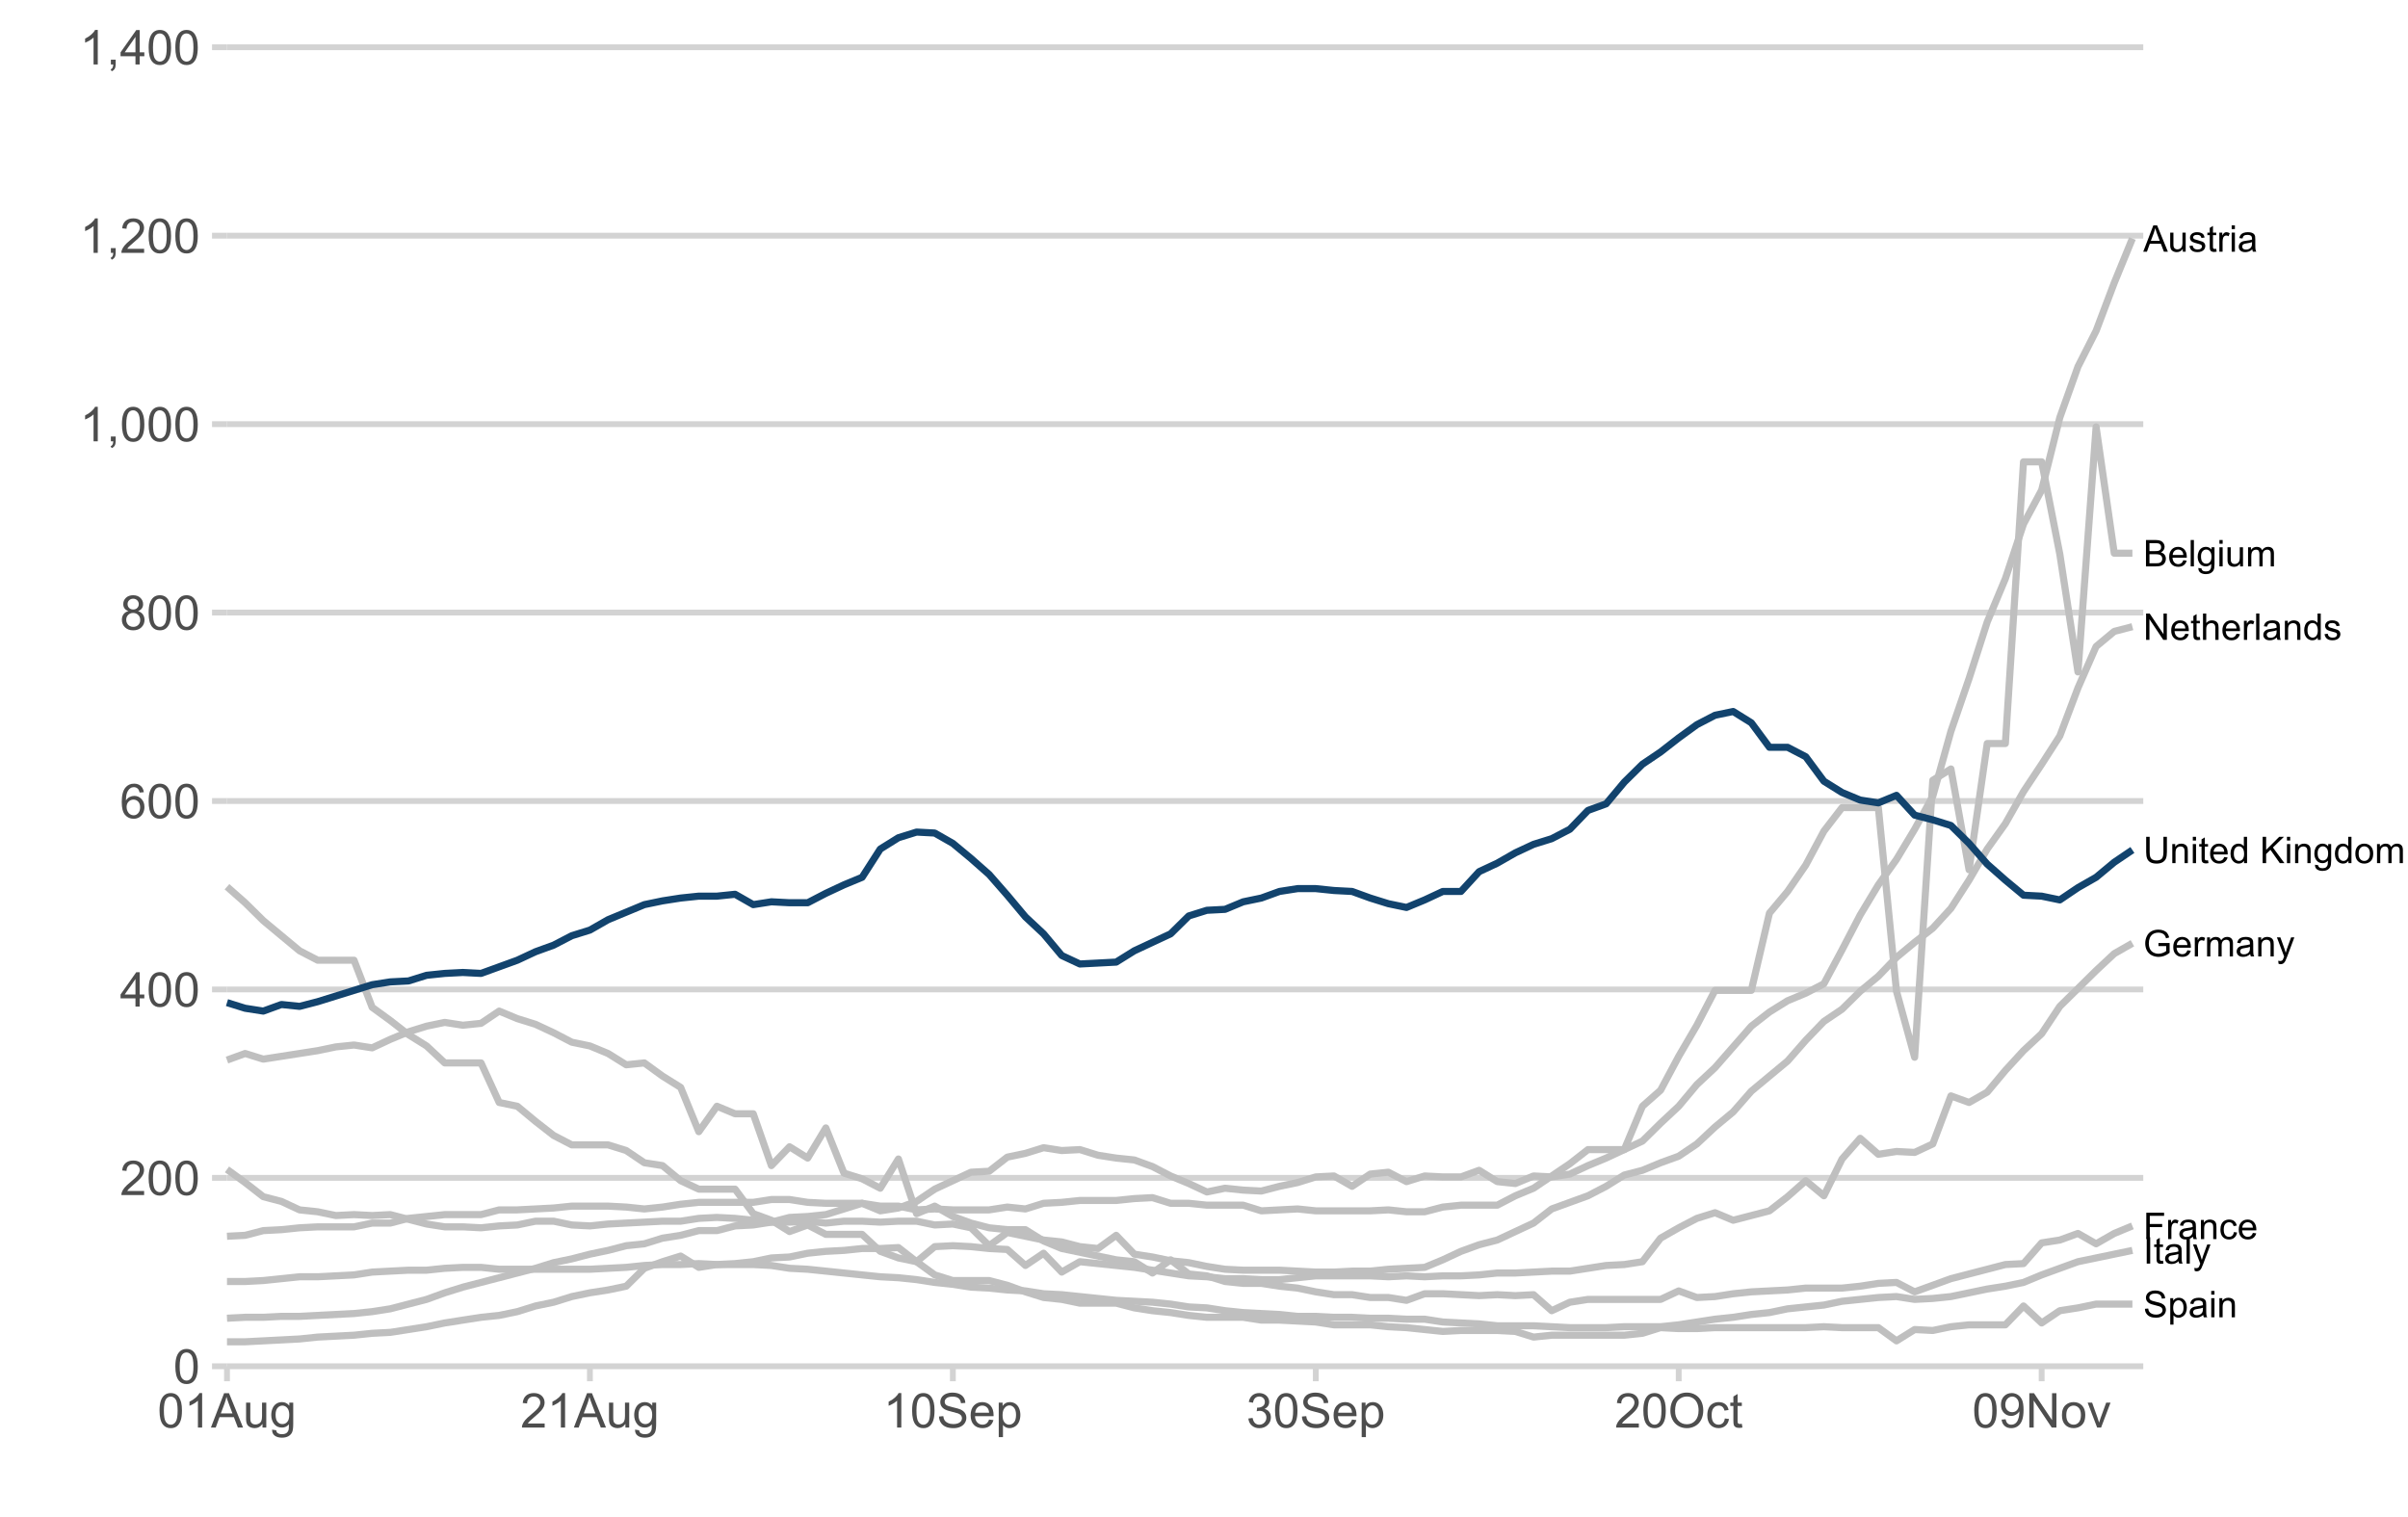 <?xml version="1.0" encoding="UTF-8"?> <svg xmlns="http://www.w3.org/2000/svg" xmlns:xlink="http://www.w3.org/1999/xlink" width="722pt" height="455pt" viewBox="0 0 722 455" version="1.1"><defs><g><symbol overflow="visible" id="glyph0-0"><path style="stroke:none;" d="M 1.379 0 L 1.379 -6.898 L 6.898 -6.898 L 6.898 0 Z M 1.551 -0.172 L 6.727 -0.172 L 6.727 -6.727 L 1.551 -6.727 Z M 1.551 -0.172 "></path></symbol><symbol overflow="visible" id="glyph0-1"><path style="stroke:none;" d="M -0.016 0 L 3.02 -7.902 L 4.145 -7.902 L 7.379 0 L 6.188 0 L 5.266 -2.395 L 1.961 -2.395 L 1.094 0 Z M 2.266 -3.246 L 4.941 -3.246 L 4.117 -5.434 C 3.863 -6.094 3.676 -6.641 3.559 -7.074 C 3.453 -6.562 3.312 -6.059 3.133 -5.562 Z M 2.266 -3.246 "></path></symbol><symbol overflow="visible" id="glyph0-2"><path style="stroke:none;" d="M 4.48 0 L 4.48 -0.84 C 4.031 -0.191 3.426 0.129 2.664 0.129 C 2.324 0.129 2.008 0.066 1.715 -0.062 C 1.422 -0.191 1.203 -0.355 1.062 -0.551 C 0.918 -0.746 0.82 -0.984 0.766 -1.273 C 0.723 -1.461 0.703 -1.766 0.707 -2.18 L 0.707 -5.727 L 1.676 -5.727 L 1.676 -2.551 C 1.676 -2.039 1.695 -1.699 1.734 -1.527 C 1.797 -1.27 1.926 -1.07 2.125 -0.926 C 2.32 -0.777 2.562 -0.703 2.855 -0.707 C 3.145 -0.703 3.418 -0.777 3.676 -0.93 C 3.926 -1.074 4.109 -1.277 4.219 -1.539 C 4.324 -1.793 4.375 -2.164 4.379 -2.656 L 4.379 -5.727 L 5.348 -5.727 L 5.348 0 Z M 4.48 0 "></path></symbol><symbol overflow="visible" id="glyph0-3"><path style="stroke:none;" d="M 0.34 -1.707 L 1.301 -1.859 C 1.352 -1.469 1.5 -1.176 1.746 -0.973 C 1.992 -0.77 2.336 -0.668 2.781 -0.668 C 3.223 -0.668 3.555 -0.758 3.773 -0.938 C 3.988 -1.117 4.094 -1.328 4.098 -1.578 C 4.094 -1.797 4 -1.973 3.812 -2.098 C 3.676 -2.184 3.344 -2.293 2.82 -2.426 C 2.102 -2.605 1.609 -2.758 1.336 -2.891 C 1.062 -3.02 0.852 -3.203 0.711 -3.438 C 0.566 -3.668 0.496 -3.922 0.5 -4.203 C 0.496 -4.453 0.555 -4.691 0.676 -4.91 C 0.789 -5.129 0.949 -5.309 1.152 -5.457 C 1.301 -5.562 1.508 -5.656 1.77 -5.738 C 2.027 -5.812 2.305 -5.852 2.609 -5.855 C 3.055 -5.852 3.449 -5.789 3.789 -5.66 C 4.129 -5.527 4.379 -5.352 4.543 -5.133 C 4.699 -4.914 4.812 -4.617 4.879 -4.246 L 3.93 -4.117 C 3.883 -4.41 3.758 -4.641 3.555 -4.805 C 3.348 -4.969 3.055 -5.051 2.68 -5.055 C 2.23 -5.051 1.914 -4.977 1.723 -4.832 C 1.531 -4.684 1.434 -4.512 1.438 -4.316 C 1.434 -4.188 1.477 -4.074 1.559 -3.977 C 1.637 -3.871 1.758 -3.785 1.93 -3.719 C 2.023 -3.68 2.309 -3.598 2.785 -3.473 C 3.469 -3.285 3.949 -3.133 4.223 -3.02 C 4.492 -2.902 4.703 -2.734 4.859 -2.512 C 5.012 -2.289 5.09 -2.012 5.094 -1.684 C 5.09 -1.355 4.996 -1.051 4.809 -0.766 C 4.617 -0.48 4.344 -0.262 3.992 -0.105 C 3.633 0.051 3.23 0.129 2.785 0.129 C 2.039 0.129 1.473 -0.023 1.086 -0.332 C 0.691 -0.641 0.445 -1.098 0.34 -1.707 Z M 0.34 -1.707 "></path></symbol><symbol overflow="visible" id="glyph0-4"><path style="stroke:none;" d="M 2.848 -0.867 L 2.984 -0.012 C 2.711 0.043 2.469 0.07 2.254 0.074 C 1.898 0.07 1.625 0.02 1.434 -0.09 C 1.238 -0.199 1.102 -0.348 1.023 -0.531 C 0.941 -0.711 0.902 -1.094 0.906 -1.676 L 0.906 -4.969 L 0.195 -4.969 L 0.195 -5.727 L 0.906 -5.727 L 0.906 -7.141 L 1.871 -7.723 L 1.871 -5.727 L 2.848 -5.727 L 2.848 -4.969 L 1.871 -4.969 L 1.871 -1.621 C 1.867 -1.344 1.887 -1.164 1.922 -1.086 C 1.953 -1.004 2.008 -0.941 2.086 -0.898 C 2.164 -0.852 2.273 -0.832 2.422 -0.832 C 2.523 -0.832 2.668 -0.844 2.848 -0.867 Z M 2.848 -0.867 "></path></symbol><symbol overflow="visible" id="glyph0-5"><path style="stroke:none;" d="M 0.719 0 L 0.719 -5.727 L 1.59 -5.727 L 1.59 -4.855 C 1.809 -5.258 2.016 -5.527 2.207 -5.66 C 2.395 -5.789 2.602 -5.852 2.828 -5.855 C 3.152 -5.852 3.484 -5.75 3.828 -5.543 L 3.492 -4.641 C 3.254 -4.781 3.016 -4.852 2.781 -4.852 C 2.566 -4.852 2.375 -4.785 2.211 -4.66 C 2.039 -4.527 1.918 -4.352 1.848 -4.129 C 1.738 -3.781 1.688 -3.402 1.688 -2.996 L 1.688 0 Z M 0.719 0 "></path></symbol><symbol overflow="visible" id="glyph0-6"><path style="stroke:none;" d="M 0.734 -6.785 L 0.734 -7.902 L 1.703 -7.902 L 1.703 -6.785 Z M 0.734 0 L 0.734 -5.727 L 1.703 -5.727 L 1.703 0 Z M 0.734 0 "></path></symbol><symbol overflow="visible" id="glyph0-7"><path style="stroke:none;" d="M 4.465 -0.707 C 4.105 -0.398 3.758 -0.184 3.426 -0.059 C 3.09 0.066 2.734 0.129 2.355 0.129 C 1.727 0.129 1.242 -0.023 0.906 -0.332 C 0.566 -0.637 0.398 -1.027 0.398 -1.508 C 0.398 -1.785 0.461 -2.043 0.59 -2.277 C 0.715 -2.508 0.883 -2.695 1.09 -2.836 C 1.297 -2.977 1.527 -3.082 1.789 -3.152 C 1.977 -3.203 2.266 -3.25 2.652 -3.301 C 3.434 -3.387 4.012 -3.5 4.383 -3.633 C 4.383 -3.766 4.383 -3.848 4.387 -3.887 C 4.383 -4.277 4.293 -4.559 4.113 -4.723 C 3.863 -4.941 3.492 -5.051 3.008 -5.051 C 2.547 -5.051 2.211 -4.969 1.996 -4.809 C 1.777 -4.648 1.617 -4.367 1.516 -3.961 L 0.566 -4.09 C 0.648 -4.496 0.789 -4.824 0.992 -5.074 C 1.188 -5.324 1.473 -5.516 1.848 -5.652 C 2.219 -5.785 2.652 -5.852 3.148 -5.855 C 3.633 -5.852 4.031 -5.793 4.34 -5.68 C 4.641 -5.562 4.863 -5.418 5.012 -5.246 C 5.152 -5.066 5.254 -4.848 5.316 -4.586 C 5.344 -4.418 5.359 -4.121 5.363 -3.691 L 5.363 -2.398 C 5.359 -1.492 5.383 -0.922 5.426 -0.688 C 5.465 -0.445 5.547 -0.219 5.672 0 L 4.656 0 C 4.555 -0.199 4.492 -0.434 4.465 -0.707 Z M 4.383 -2.875 C 4.031 -2.727 3.5 -2.605 2.797 -2.508 C 2.395 -2.449 2.113 -2.383 1.949 -2.312 C 1.781 -2.238 1.652 -2.133 1.566 -1.996 C 1.473 -1.855 1.43 -1.703 1.434 -1.535 C 1.43 -1.277 1.527 -1.059 1.727 -0.887 C 1.918 -0.711 2.203 -0.625 2.586 -0.629 C 2.957 -0.625 3.289 -0.707 3.582 -0.875 C 3.871 -1.035 4.086 -1.262 4.227 -1.547 C 4.328 -1.766 4.383 -2.086 4.383 -2.516 Z M 4.383 -2.875 "></path></symbol><symbol overflow="visible" id="glyph0-8"><path style="stroke:none;" d="M 0.809 0 L 0.809 -7.902 L 3.773 -7.902 C 4.375 -7.898 4.859 -7.816 5.227 -7.66 C 5.59 -7.496 5.875 -7.25 6.082 -6.922 C 6.289 -6.586 6.391 -6.242 6.395 -5.883 C 6.391 -5.543 6.301 -5.223 6.117 -4.926 C 5.934 -4.625 5.656 -4.383 5.289 -4.203 C 5.762 -4.062 6.129 -3.824 6.391 -3.488 C 6.645 -3.145 6.773 -2.746 6.777 -2.289 C 6.773 -1.918 6.695 -1.574 6.543 -1.258 C 6.383 -0.938 6.188 -0.691 5.961 -0.523 C 5.727 -0.348 5.441 -0.219 5.098 -0.133 C 4.75 -0.043 4.324 0 3.82 0 Z M 1.855 -4.582 L 3.562 -4.582 C 4.023 -4.582 4.355 -4.609 4.559 -4.672 C 4.824 -4.75 5.023 -4.883 5.16 -5.066 C 5.293 -5.25 5.359 -5.48 5.363 -5.758 C 5.359 -6.02 5.297 -6.25 5.172 -6.449 C 5.043 -6.648 4.863 -6.785 4.633 -6.859 C 4.398 -6.93 4 -6.965 3.434 -6.969 L 1.855 -6.969 Z M 1.855 -0.934 L 3.82 -0.934 C 4.156 -0.93 4.395 -0.941 4.535 -0.969 C 4.773 -1.008 4.973 -1.082 5.137 -1.184 C 5.297 -1.285 5.43 -1.43 5.535 -1.625 C 5.637 -1.812 5.688 -2.035 5.691 -2.289 C 5.688 -2.582 5.613 -2.84 5.465 -3.059 C 5.312 -3.277 5.102 -3.43 4.836 -3.516 C 4.566 -3.602 4.184 -3.645 3.684 -3.648 L 1.855 -3.648 Z M 1.855 -0.934 "></path></symbol><symbol overflow="visible" id="glyph0-9"><path style="stroke:none;" d="M 4.648 -1.844 L 5.648 -1.719 C 5.488 -1.129 5.195 -0.676 4.77 -0.355 C 4.34 -0.031 3.793 0.129 3.133 0.129 C 2.293 0.129 1.629 -0.129 1.137 -0.645 C 0.645 -1.16 0.398 -1.883 0.402 -2.812 C 0.398 -3.773 0.645 -4.52 1.145 -5.055 C 1.637 -5.586 2.281 -5.852 3.078 -5.855 C 3.84 -5.852 4.465 -5.59 4.953 -5.07 C 5.434 -4.547 5.676 -3.816 5.68 -2.875 C 5.676 -2.812 5.676 -2.727 5.676 -2.613 L 1.406 -2.613 C 1.441 -1.984 1.617 -1.5 1.941 -1.168 C 2.258 -0.832 2.656 -0.668 3.137 -0.668 C 3.488 -0.668 3.793 -0.762 4.047 -0.949 C 4.297 -1.137 4.496 -1.434 4.648 -1.844 Z M 1.461 -3.414 L 4.656 -3.414 C 4.613 -3.891 4.492 -4.25 4.289 -4.496 C 3.98 -4.863 3.578 -5.051 3.09 -5.055 C 2.641 -5.051 2.266 -4.902 1.965 -4.605 C 1.656 -4.309 1.488 -3.91 1.461 -3.414 Z M 1.461 -3.414 "></path></symbol><symbol overflow="visible" id="glyph0-10"><path style="stroke:none;" d="M 0.707 0 L 0.707 -7.902 L 1.676 -7.902 L 1.676 0 Z M 0.707 0 "></path></symbol><symbol overflow="visible" id="glyph0-11"><path style="stroke:none;" d="M 0.551 0.473 L 1.492 0.613 C 1.527 0.902 1.637 1.113 1.82 1.25 C 2.059 1.426 2.387 1.516 2.809 1.52 C 3.254 1.516 3.602 1.426 3.848 1.25 C 4.09 1.066 4.254 0.816 4.344 0.496 C 4.391 0.297 4.414 -0.117 4.414 -0.75 C 3.984 -0.25 3.457 0 2.828 0 C 2.039 0 1.43 -0.281 1 -0.852 C 0.566 -1.414 0.352 -2.098 0.355 -2.895 C 0.352 -3.441 0.449 -3.945 0.652 -4.406 C 0.848 -4.867 1.137 -5.223 1.512 -5.477 C 1.887 -5.727 2.328 -5.852 2.836 -5.855 C 3.508 -5.852 4.062 -5.578 4.508 -5.035 L 4.508 -5.727 L 5.402 -5.727 L 5.402 -0.777 C 5.402 0.117 5.309 0.746 5.129 1.117 C 4.941 1.488 4.656 1.781 4.266 2 C 3.871 2.211 3.387 2.32 2.812 2.324 C 2.129 2.32 1.574 2.168 1.156 1.863 C 0.734 1.555 0.535 1.09 0.551 0.473 Z M 1.352 -2.965 C 1.348 -2.215 1.496 -1.664 1.797 -1.32 C 2.094 -0.973 2.469 -0.801 2.922 -0.805 C 3.363 -0.801 3.738 -0.973 4.043 -1.316 C 4.344 -1.656 4.492 -2.195 4.496 -2.934 C 4.492 -3.633 4.336 -4.16 4.027 -4.516 C 3.715 -4.871 3.344 -5.051 2.906 -5.051 C 2.473 -5.051 2.105 -4.875 1.805 -4.523 C 1.5 -4.172 1.348 -3.652 1.352 -2.965 Z M 1.352 -2.965 "></path></symbol><symbol overflow="visible" id="glyph0-12"><path style="stroke:none;" d="M 0.727 0 L 0.727 -5.727 L 1.594 -5.727 L 1.594 -4.922 C 1.773 -5.203 2.012 -5.426 2.312 -5.598 C 2.609 -5.766 2.949 -5.852 3.332 -5.855 C 3.754 -5.852 4.102 -5.766 4.375 -5.59 C 4.645 -5.41 4.836 -5.164 4.949 -4.852 C 5.398 -5.52 5.988 -5.852 6.715 -5.855 C 7.281 -5.852 7.715 -5.695 8.023 -5.383 C 8.328 -5.066 8.484 -4.582 8.484 -3.93 L 8.484 0 L 7.52 0 L 7.52 -3.605 C 7.516 -3.988 7.484 -4.27 7.426 -4.441 C 7.359 -4.613 7.246 -4.75 7.082 -4.855 C 6.914 -4.957 6.719 -5.008 6.5 -5.012 C 6.094 -5.008 5.762 -4.875 5.496 -4.609 C 5.23 -4.34 5.098 -3.91 5.098 -3.324 L 5.098 0 L 4.129 0 L 4.129 -3.719 C 4.125 -4.148 4.047 -4.473 3.891 -4.688 C 3.734 -4.902 3.477 -5.008 3.117 -5.012 C 2.844 -5.008 2.59 -4.938 2.359 -4.797 C 2.125 -4.652 1.957 -4.441 1.855 -4.164 C 1.75 -3.887 1.699 -3.488 1.699 -2.969 L 1.699 0 Z M 0.727 0 "></path></symbol><symbol overflow="visible" id="glyph0-13"><path style="stroke:none;" d="M 0.84 0 L 0.84 -7.902 L 1.914 -7.902 L 6.062 -1.699 L 6.062 -7.902 L 7.066 -7.902 L 7.066 0 L 5.996 0 L 1.844 -6.211 L 1.844 0 Z M 0.84 0 "></path></symbol><symbol overflow="visible" id="glyph0-14"><path style="stroke:none;" d="M 0.727 0 L 0.727 -7.902 L 1.699 -7.902 L 1.699 -5.066 C 2.152 -5.59 2.723 -5.852 3.414 -5.855 C 3.832 -5.852 4.199 -5.77 4.516 -5.602 C 4.824 -5.434 5.047 -5.203 5.188 -4.91 C 5.32 -4.613 5.391 -4.184 5.391 -3.629 L 5.391 0 L 4.422 0 L 4.422 -3.629 C 4.418 -4.109 4.312 -4.465 4.105 -4.688 C 3.891 -4.906 3.594 -5.016 3.211 -5.02 C 2.922 -5.016 2.648 -4.941 2.398 -4.793 C 2.141 -4.645 1.961 -4.441 1.859 -4.188 C 1.75 -3.93 1.699 -3.578 1.699 -3.133 L 1.699 0 Z M 0.727 0 "></path></symbol><symbol overflow="visible" id="glyph0-15"><path style="stroke:none;" d="M 0.727 0 L 0.727 -5.727 L 1.602 -5.727 L 1.602 -4.91 C 2.016 -5.539 2.625 -5.852 3.422 -5.855 C 3.766 -5.852 4.082 -5.789 4.375 -5.668 C 4.66 -5.539 4.875 -5.379 5.023 -5.18 C 5.164 -4.977 5.266 -4.738 5.324 -4.465 C 5.359 -4.285 5.379 -3.969 5.379 -3.52 L 5.379 0 L 4.41 0 L 4.41 -3.48 C 4.406 -3.875 4.367 -4.168 4.297 -4.367 C 4.219 -4.562 4.086 -4.719 3.895 -4.836 C 3.699 -4.949 3.473 -5.008 3.219 -5.012 C 2.801 -5.008 2.445 -4.879 2.148 -4.617 C 1.848 -4.355 1.699 -3.855 1.699 -3.125 L 1.699 0 Z M 0.727 0 "></path></symbol><symbol overflow="visible" id="glyph0-16"><path style="stroke:none;" d="M 4.441 0 L 4.441 -0.723 C 4.078 -0.152 3.543 0.129 2.84 0.129 C 2.383 0.129 1.965 0.004 1.582 -0.246 C 1.199 -0.496 0.902 -0.848 0.691 -1.301 C 0.48 -1.75 0.375 -2.266 0.379 -2.855 C 0.375 -3.426 0.469 -3.945 0.664 -4.41 C 0.852 -4.875 1.137 -5.23 1.52 -5.48 C 1.895 -5.727 2.32 -5.852 2.797 -5.855 C 3.141 -5.852 3.449 -5.781 3.719 -5.637 C 3.988 -5.488 4.207 -5.297 4.379 -5.066 L 4.379 -7.902 L 5.344 -7.902 L 5.344 0 Z M 1.375 -2.855 C 1.371 -2.121 1.523 -1.574 1.836 -1.211 C 2.141 -0.848 2.508 -0.668 2.934 -0.668 C 3.355 -0.668 3.715 -0.84 4.012 -1.188 C 4.305 -1.531 4.453 -2.062 4.457 -2.777 C 4.453 -3.559 4.301 -4.133 4.004 -4.5 C 3.699 -4.867 3.328 -5.051 2.891 -5.051 C 2.453 -5.051 2.094 -4.875 1.809 -4.523 C 1.516 -4.172 1.371 -3.613 1.375 -2.855 Z M 1.375 -2.855 "></path></symbol><symbol overflow="visible" id="glyph0-17"><path style="stroke:none;" d="M 4.551 -3.098 L 4.551 -4.027 L 7.898 -4.031 L 7.898 -1.102 C 7.383 -0.688 6.852 -0.379 6.305 -0.176 C 5.758 0.027 5.195 0.129 4.625 0.133 C 3.844 0.129 3.141 -0.035 2.508 -0.363 C 1.875 -0.695 1.395 -1.176 1.07 -1.805 C 0.746 -2.434 0.586 -3.137 0.586 -3.914 C 0.586 -4.68 0.746 -5.395 1.066 -6.066 C 1.387 -6.73 1.848 -7.227 2.457 -7.551 C 3.059 -7.875 3.754 -8.039 4.543 -8.039 C 5.113 -8.039 5.633 -7.945 6.094 -7.758 C 6.555 -7.57 6.914 -7.312 7.18 -6.984 C 7.438 -6.652 7.637 -6.219 7.777 -5.691 L 6.836 -5.434 C 6.715 -5.832 6.566 -6.148 6.391 -6.383 C 6.215 -6.609 5.965 -6.793 5.637 -6.934 C 5.309 -7.066 4.945 -7.137 4.551 -7.141 C 4.07 -7.137 3.656 -7.062 3.309 -6.922 C 2.957 -6.773 2.676 -6.586 2.465 -6.352 C 2.25 -6.113 2.086 -5.852 1.969 -5.566 C 1.766 -5.078 1.664 -4.547 1.664 -3.977 C 1.664 -3.27 1.785 -2.68 2.027 -2.211 C 2.27 -1.734 2.621 -1.383 3.09 -1.152 C 3.551 -0.922 4.043 -0.809 4.566 -0.809 C 5.016 -0.809 5.457 -0.895 5.891 -1.07 C 6.32 -1.242 6.648 -1.43 6.871 -1.629 L 6.871 -3.098 Z M 4.551 -3.098 "></path></symbol><symbol overflow="visible" id="glyph0-18"><path style="stroke:none;" d="M 0.684 2.203 L 0.578 1.293 C 0.785 1.348 0.969 1.375 1.133 1.379 C 1.344 1.375 1.516 1.34 1.648 1.27 C 1.773 1.195 1.883 1.094 1.969 0.969 C 2.027 0.867 2.125 0.629 2.266 0.246 C 2.277 0.191 2.305 0.113 2.352 0.012 L 0.18 -5.727 L 1.223 -5.727 L 2.414 -2.41 C 2.57 -1.984 2.707 -1.543 2.828 -1.082 C 2.938 -1.523 3.07 -1.957 3.23 -2.387 L 4.453 -5.727 L 5.422 -5.727 L 3.246 0.098 C 3.012 0.723 2.828 1.156 2.699 1.395 C 2.523 1.715 2.324 1.949 2.105 2.098 C 1.879 2.246 1.613 2.32 1.309 2.324 C 1.121 2.32 0.914 2.281 0.684 2.203 Z M 0.684 2.203 "></path></symbol><symbol overflow="visible" id="glyph0-19"><path style="stroke:none;" d="M 0.906 0 L 0.906 -7.902 L 6.238 -7.902 L 6.238 -6.969 L 1.953 -6.969 L 1.953 -4.523 L 5.66 -4.523 L 5.66 -3.59 L 1.953 -3.59 L 1.953 0 Z M 0.906 0 "></path></symbol><symbol overflow="visible" id="glyph0-20"><path style="stroke:none;" d="M 4.465 -2.098 L 5.418 -1.973 C 5.312 -1.312 5.047 -0.797 4.617 -0.43 C 4.188 -0.055 3.66 0.129 3.035 0.129 C 2.25 0.129 1.617 -0.125 1.145 -0.637 C 0.664 -1.148 0.426 -1.883 0.43 -2.84 C 0.426 -3.457 0.531 -4 0.738 -4.465 C 0.941 -4.926 1.25 -5.273 1.672 -5.508 C 2.086 -5.738 2.543 -5.852 3.039 -5.855 C 3.66 -5.852 4.168 -5.695 4.566 -5.383 C 4.957 -5.066 5.211 -4.621 5.324 -4.043 L 4.383 -3.898 C 4.289 -4.277 4.129 -4.566 3.902 -4.762 C 3.676 -4.953 3.398 -5.051 3.078 -5.055 C 2.586 -5.051 2.191 -4.875 1.887 -4.527 C 1.582 -4.176 1.43 -3.621 1.43 -2.867 C 1.43 -2.094 1.574 -1.535 1.871 -1.191 C 2.16 -0.84 2.547 -0.668 3.023 -0.668 C 3.402 -0.668 3.719 -0.785 3.977 -1.02 C 4.23 -1.254 4.395 -1.613 4.465 -2.098 Z M 4.465 -2.098 "></path></symbol><symbol overflow="visible" id="glyph0-21"><path style="stroke:none;" d="M 1.031 0 L 1.031 -7.902 L 2.074 -7.902 L 2.074 0 Z M 1.031 0 "></path></symbol><symbol overflow="visible" id="glyph0-22"><path style="stroke:none;" d="M 0.496 -2.539 L 1.48 -2.625 C 1.523 -2.227 1.633 -1.902 1.809 -1.652 C 1.977 -1.398 2.242 -1.191 2.605 -1.039 C 2.961 -0.879 3.363 -0.801 3.816 -0.805 C 4.211 -0.801 4.562 -0.859 4.871 -0.98 C 5.176 -1.098 5.406 -1.262 5.555 -1.469 C 5.703 -1.672 5.777 -1.898 5.777 -2.145 C 5.777 -2.391 5.703 -2.605 5.562 -2.793 C 5.414 -2.977 5.18 -3.133 4.852 -3.262 C 4.641 -3.344 4.172 -3.473 3.445 -3.645 C 2.719 -3.816 2.207 -3.98 1.918 -4.141 C 1.535 -4.336 1.254 -4.582 1.074 -4.875 C 0.887 -5.168 0.797 -5.496 0.797 -5.859 C 0.797 -6.258 0.91 -6.629 1.137 -6.977 C 1.363 -7.324 1.691 -7.59 2.129 -7.77 C 2.559 -7.949 3.043 -8.039 3.578 -8.039 C 4.16 -8.039 4.676 -7.941 5.129 -7.754 C 5.574 -7.562 5.918 -7.285 6.16 -6.922 C 6.398 -6.551 6.531 -6.137 6.551 -5.676 L 5.547 -5.602 C 5.488 -6.102 5.305 -6.477 5 -6.734 C 4.688 -6.984 4.23 -7.113 3.621 -7.117 C 2.988 -7.113 2.527 -6.996 2.238 -6.77 C 1.949 -6.535 1.805 -6.258 1.805 -5.93 C 1.805 -5.645 1.906 -5.41 2.113 -5.23 C 2.312 -5.043 2.836 -4.855 3.688 -4.664 C 4.535 -4.473 5.121 -4.305 5.438 -4.16 C 5.898 -3.949 6.238 -3.68 6.457 -3.355 C 6.676 -3.027 6.785 -2.652 6.785 -2.23 C 6.785 -1.809 6.664 -1.414 6.422 -1.043 C 6.18 -0.668 5.832 -0.379 5.387 -0.176 C 4.934 0.027 4.426 0.129 3.863 0.133 C 3.145 0.129 2.547 0.027 2.066 -0.18 C 1.582 -0.387 1.203 -0.699 0.93 -1.117 C 0.652 -1.535 0.508 -2.008 0.496 -2.539 Z M 0.496 -2.539 "></path></symbol><symbol overflow="visible" id="glyph0-23"><path style="stroke:none;" d="M 0.727 2.195 L 0.727 -5.727 L 1.613 -5.727 L 1.613 -4.98 C 1.816 -5.27 2.051 -5.488 2.316 -5.637 C 2.574 -5.781 2.895 -5.852 3.273 -5.855 C 3.758 -5.852 4.188 -5.727 4.562 -5.477 C 4.934 -5.223 5.215 -4.867 5.41 -4.41 C 5.598 -3.953 5.695 -3.453 5.699 -2.906 C 5.695 -2.32 5.59 -1.793 5.383 -1.324 C 5.168 -0.855 4.863 -0.496 4.465 -0.246 C 4.062 0.004 3.641 0.129 3.203 0.129 C 2.875 0.129 2.582 0.062 2.328 -0.074 C 2.07 -0.211 1.863 -0.383 1.699 -0.594 L 1.699 2.195 Z M 1.605 -2.828 C 1.605 -2.09 1.754 -1.547 2.051 -1.195 C 2.348 -0.844 2.707 -0.668 3.137 -0.668 C 3.566 -0.668 3.938 -0.848 4.246 -1.215 C 4.551 -1.574 4.703 -2.141 4.707 -2.91 C 4.703 -3.637 4.555 -4.184 4.254 -4.547 C 3.953 -4.91 3.594 -5.09 3.18 -5.094 C 2.762 -5.09 2.395 -4.898 2.082 -4.512 C 1.762 -4.125 1.605 -3.562 1.605 -2.828 Z M 1.605 -2.828 "></path></symbol><symbol overflow="visible" id="glyph0-24"><path style="stroke:none;" d="M 6.039 -7.902 L 7.082 -7.902 L 7.082 -3.336 C 7.078 -2.539 6.988 -1.91 6.812 -1.441 C 6.629 -0.973 6.305 -0.594 5.84 -0.305 C 5.367 -0.016 4.754 0.129 3.996 0.133 C 3.254 0.129 2.645 0.004 2.176 -0.246 C 1.703 -0.5 1.367 -0.867 1.168 -1.355 C 0.965 -1.836 0.867 -2.496 0.867 -3.336 L 0.867 -7.902 L 1.914 -7.902 L 1.914 -3.344 C 1.91 -2.652 1.973 -2.145 2.105 -1.824 C 2.23 -1.496 2.449 -1.246 2.762 -1.07 C 3.07 -0.895 3.453 -0.809 3.902 -0.809 C 4.668 -0.809 5.215 -0.98 5.547 -1.332 C 5.871 -1.676 6.035 -2.348 6.039 -3.344 Z M 6.039 -7.902 "></path></symbol><symbol overflow="visible" id="glyph0-25"><path style="stroke:none;" d=""></path></symbol><symbol overflow="visible" id="glyph0-26"><path style="stroke:none;" d="M 0.809 0 L 0.809 -7.902 L 1.855 -7.902 L 1.855 -3.984 L 5.777 -7.902 L 7.195 -7.902 L 3.883 -4.699 L 7.344 0 L 5.961 0 L 3.148 -4 L 1.855 -2.738 L 1.855 0 Z M 0.809 0 "></path></symbol><symbol overflow="visible" id="glyph0-27"><path style="stroke:none;" d="M 0.367 -2.863 C 0.363 -3.922 0.656 -4.707 1.25 -5.219 C 1.738 -5.641 2.34 -5.852 3.051 -5.855 C 3.836 -5.852 4.48 -5.594 4.98 -5.082 C 5.48 -4.562 5.73 -3.852 5.73 -2.941 C 5.73 -2.207 5.617 -1.625 5.398 -1.203 C 5.172 -0.777 4.852 -0.449 4.434 -0.219 C 4.008 0.016 3.547 0.129 3.051 0.129 C 2.246 0.129 1.598 -0.125 1.105 -0.641 C 0.609 -1.152 0.363 -1.895 0.367 -2.863 Z M 1.363 -2.863 C 1.359 -2.125 1.52 -1.574 1.844 -1.215 C 2.16 -0.848 2.562 -0.668 3.051 -0.668 C 3.531 -0.668 3.934 -0.852 4.254 -1.219 C 4.574 -1.586 4.734 -2.145 4.734 -2.895 C 4.734 -3.602 4.57 -4.137 4.25 -4.504 C 3.926 -4.867 3.527 -5.051 3.051 -5.051 C 2.562 -5.051 2.16 -4.867 1.844 -4.504 C 1.52 -4.141 1.359 -3.594 1.363 -2.863 Z M 1.363 -2.863 "></path></symbol><symbol overflow="visible" id="glyph1-0"><path style="stroke:none;" d="M 1.801 0 L 1.801 -9 L 9 -9 L 9 0 Z M 2.023 -0.227 L 8.773 -0.227 L 8.773 -8.773 L 2.023 -8.773 Z M 2.023 -0.227 "></path></symbol><symbol overflow="visible" id="glyph1-1"><path style="stroke:none;" d="M 0.598 -5.082 C 0.598 -6.297 0.723 -7.277 0.973 -8.023 C 1.223 -8.766 1.594 -9.34 2.09 -9.746 C 2.582 -10.145 3.203 -10.348 3.957 -10.352 C 4.508 -10.348 4.996 -10.234 5.414 -10.016 C 5.828 -9.789 6.172 -9.469 6.445 -9.051 C 6.719 -8.629 6.93 -8.117 7.086 -7.52 C 7.238 -6.914 7.316 -6.102 7.32 -5.082 C 7.316 -3.871 7.191 -2.895 6.945 -2.152 C 6.695 -1.406 6.324 -0.832 5.832 -0.43 C 5.332 -0.023 4.707 0.176 3.957 0.176 C 2.961 0.176 2.184 -0.18 1.617 -0.895 C 0.938 -1.75 0.598 -3.145 0.598 -5.082 Z M 1.898 -5.082 C 1.898 -3.387 2.094 -2.262 2.492 -1.703 C 2.883 -1.141 3.371 -0.859 3.957 -0.863 C 4.535 -0.859 5.027 -1.141 5.426 -1.707 C 5.82 -2.266 6.016 -3.391 6.02 -5.082 C 6.016 -6.777 5.82 -7.906 5.426 -8.465 C 5.027 -9.02 4.531 -9.297 3.945 -9.301 C 3.359 -9.297 2.895 -9.051 2.551 -8.562 C 2.113 -7.93 1.898 -6.77 1.898 -5.082 Z M 1.898 -5.082 "></path></symbol><symbol overflow="visible" id="glyph1-2"><path style="stroke:none;" d="M 7.25 -1.215 L 7.25 0 L 0.438 0 C 0.426 -0.305 0.473 -0.598 0.582 -0.879 C 0.754 -1.34 1.031 -1.797 1.414 -2.25 C 1.793 -2.699 2.348 -3.219 3.074 -3.812 C 4.191 -4.727 4.949 -5.453 5.344 -5.992 C 5.734 -6.527 5.93 -7.035 5.934 -7.516 C 5.93 -8.016 5.75 -8.438 5.395 -8.785 C 5.035 -9.125 4.566 -9.297 3.992 -9.301 C 3.379 -9.297 2.895 -9.117 2.531 -8.754 C 2.164 -8.387 1.977 -7.879 1.977 -7.234 L 0.676 -7.367 C 0.762 -8.336 1.098 -9.078 1.68 -9.586 C 2.258 -10.094 3.039 -10.348 4.023 -10.352 C 5.008 -10.348 5.789 -10.074 6.367 -9.527 C 6.941 -8.977 7.23 -8.297 7.234 -7.488 C 7.23 -7.074 7.145 -6.668 6.98 -6.273 C 6.809 -5.871 6.531 -5.449 6.141 -5.012 C 5.75 -4.566 5.098 -3.965 4.191 -3.199 C 3.426 -2.559 2.938 -2.125 2.727 -1.902 C 2.508 -1.672 2.332 -1.441 2.195 -1.215 Z M 7.25 -1.215 "></path></symbol><symbol overflow="visible" id="glyph1-3"><path style="stroke:none;" d="M 4.656 0 L 4.656 -2.469 L 0.184 -2.469 L 0.184 -3.629 L 4.887 -10.309 L 5.922 -10.309 L 5.922 -3.629 L 7.312 -3.629 L 7.312 -2.469 L 5.922 -2.469 L 5.922 0 Z M 4.656 -3.629 L 4.656 -8.277 L 1.426 -3.629 Z M 4.656 -3.629 "></path></symbol><symbol overflow="visible" id="glyph1-4"><path style="stroke:none;" d="M 7.164 -7.785 L 5.906 -7.684 C 5.793 -8.176 5.633 -8.539 5.43 -8.77 C 5.082 -9.125 4.66 -9.305 4.164 -9.309 C 3.758 -9.305 3.402 -9.191 3.102 -8.973 C 2.699 -8.676 2.387 -8.254 2.156 -7.699 C 1.926 -7.141 1.805 -6.344 1.801 -5.316 C 2.102 -5.777 2.477 -6.121 2.918 -6.348 C 3.355 -6.57 3.816 -6.684 4.305 -6.688 C 5.145 -6.684 5.863 -6.375 6.457 -5.754 C 7.051 -5.133 7.348 -4.328 7.348 -3.348 C 7.348 -2.695 7.207 -2.094 6.93 -1.543 C 6.648 -0.984 6.266 -0.559 5.777 -0.266 C 5.289 0.031 4.734 0.176 4.121 0.176 C 3.062 0.176 2.203 -0.211 1.539 -0.988 C 0.871 -1.762 0.539 -3.039 0.543 -4.824 C 0.539 -6.812 0.906 -8.262 1.645 -9.168 C 2.285 -9.953 3.148 -10.348 4.238 -10.352 C 5.047 -10.348 5.715 -10.121 6.234 -9.668 C 6.75 -9.211 7.059 -8.582 7.164 -7.785 Z M 1.996 -3.34 C 1.992 -2.902 2.086 -2.484 2.273 -2.09 C 2.457 -1.688 2.715 -1.383 3.051 -1.176 C 3.383 -0.965 3.73 -0.859 4.098 -0.863 C 4.629 -0.859 5.09 -1.078 5.477 -1.512 C 5.859 -1.941 6.051 -2.527 6.055 -3.27 C 6.051 -3.98 5.863 -4.539 5.484 -4.953 C 5.102 -5.359 4.621 -5.566 4.051 -5.57 C 3.473 -5.566 2.988 -5.359 2.594 -4.953 C 2.191 -4.539 1.992 -4.004 1.996 -3.34 Z M 1.996 -3.34 "></path></symbol><symbol overflow="visible" id="glyph1-5"><path style="stroke:none;" d="M 2.547 -5.59 C 2.02 -5.781 1.629 -6.055 1.379 -6.41 C 1.121 -6.766 0.996 -7.191 1 -7.691 C 0.996 -8.438 1.266 -9.066 1.809 -9.582 C 2.344 -10.09 3.059 -10.348 3.957 -10.352 C 4.855 -10.348 5.582 -10.086 6.129 -9.566 C 6.676 -9.039 6.949 -8.402 6.953 -7.656 C 6.949 -7.176 6.824 -6.762 6.578 -6.41 C 6.324 -6.055 5.941 -5.781 5.434 -5.59 C 6.062 -5.383 6.547 -5.047 6.879 -4.59 C 7.207 -4.129 7.371 -3.582 7.375 -2.945 C 7.371 -2.062 7.059 -1.32 6.438 -0.723 C 5.812 -0.121 4.992 0.176 3.98 0.176 C 2.957 0.176 2.137 -0.125 1.516 -0.727 C 0.891 -1.328 0.578 -2.078 0.582 -2.98 C 0.578 -3.648 0.75 -4.211 1.09 -4.664 C 1.43 -5.117 1.914 -5.426 2.547 -5.59 Z M 2.293 -7.734 C 2.289 -7.246 2.445 -6.848 2.762 -6.539 C 3.074 -6.227 3.484 -6.07 3.988 -6.074 C 4.473 -6.07 4.871 -6.223 5.184 -6.535 C 5.492 -6.84 5.648 -7.219 5.652 -7.664 C 5.648 -8.125 5.488 -8.512 5.172 -8.832 C 4.848 -9.145 4.449 -9.305 3.973 -9.309 C 3.488 -9.305 3.086 -9.148 2.77 -8.844 C 2.449 -8.531 2.289 -8.164 2.293 -7.734 Z M 1.883 -2.973 C 1.879 -2.609 1.965 -2.262 2.141 -1.926 C 2.309 -1.586 2.562 -1.324 2.902 -1.141 C 3.238 -0.953 3.602 -0.859 3.992 -0.863 C 4.594 -0.859 5.094 -1.055 5.492 -1.445 C 5.883 -1.832 6.082 -2.328 6.082 -2.934 C 6.082 -3.539 5.879 -4.043 5.473 -4.445 C 5.066 -4.84 4.559 -5.039 3.953 -5.043 C 3.355 -5.039 2.859 -4.84 2.469 -4.449 C 2.074 -4.051 1.879 -3.559 1.883 -2.973 Z M 1.883 -2.973 "></path></symbol><symbol overflow="visible" id="glyph1-6"><path style="stroke:none;" d="M 5.363 0 L 4.098 0 L 4.098 -8.066 C 3.789 -7.773 3.391 -7.48 2.898 -7.191 C 2.402 -6.898 1.957 -6.684 1.566 -6.539 L 1.566 -7.762 C 2.27 -8.094 2.891 -8.496 3.422 -8.973 C 3.953 -9.441 4.328 -9.902 4.551 -10.352 L 5.363 -10.352 Z M 5.363 0 "></path></symbol><symbol overflow="visible" id="glyph1-7"><path style="stroke:none;" d="M 1.281 0 L 1.281 -1.441 L 2.723 -1.441 L 2.723 0 C 2.719 0.527 2.625 0.953 2.441 1.281 C 2.25 1.605 1.953 1.859 1.547 2.039 L 1.195 1.496 C 1.461 1.375 1.656 1.203 1.785 0.98 C 1.91 0.75 1.98 0.426 1.996 0 Z M 1.281 0 "></path></symbol><symbol overflow="visible" id="glyph1-8"><path style="stroke:none;" d="M -0.02 0 L 3.938 -10.309 L 5.406 -10.309 L 9.625 0 L 8.07 0 L 6.871 -3.121 L 2.559 -3.121 L 1.426 0 Z M 2.953 -4.234 L 6.449 -4.234 L 5.371 -7.086 C 5.039 -7.949 4.797 -8.664 4.641 -9.227 C 4.508 -8.562 4.32 -7.906 4.086 -7.258 Z M 2.953 -4.234 "></path></symbol><symbol overflow="visible" id="glyph1-9"><path style="stroke:none;" d="M 5.844 0 L 5.844 -1.098 C 5.258 -0.254 4.469 0.164 3.473 0.168 C 3.031 0.164 2.621 0.082 2.238 -0.082 C 1.855 -0.25 1.57 -0.461 1.387 -0.719 C 1.199 -0.973 1.07 -1.285 1 -1.66 C 0.945 -1.902 0.918 -2.297 0.922 -2.84 L 0.922 -7.469 L 2.188 -7.469 L 2.188 -3.324 C 2.184 -2.66 2.211 -2.215 2.266 -1.988 C 2.34 -1.652 2.508 -1.395 2.77 -1.207 C 3.023 -1.016 3.344 -0.918 3.727 -0.922 C 4.105 -0.918 4.461 -1.016 4.793 -1.211 C 5.125 -1.402 5.359 -1.668 5.5 -2.008 C 5.637 -2.34 5.707 -2.824 5.711 -3.465 L 5.711 -7.469 L 6.977 -7.469 L 6.977 0 Z M 5.844 0 "></path></symbol><symbol overflow="visible" id="glyph1-10"><path style="stroke:none;" d="M 0.719 0.617 L 1.949 0.801 C 1.996 1.18 2.137 1.457 2.375 1.633 C 2.688 1.863 3.117 1.98 3.664 1.984 C 4.246 1.98 4.699 1.863 5.02 1.633 C 5.336 1.395 5.551 1.066 5.668 0.648 C 5.73 0.387 5.762 -0.152 5.758 -0.977 C 5.203 -0.324 4.516 0 3.691 0 C 2.664 0 1.867 -0.367 1.309 -1.109 C 0.742 -1.848 0.461 -2.738 0.465 -3.777 C 0.461 -4.484 0.59 -5.141 0.852 -5.746 C 1.105 -6.348 1.48 -6.812 1.973 -7.145 C 2.461 -7.469 3.035 -7.633 3.699 -7.637 C 4.574 -7.633 5.301 -7.277 5.879 -6.566 L 5.879 -7.469 L 7.047 -7.469 L 7.047 -1.012 C 7.043 0.148 6.926 0.969 6.691 1.457 C 6.453 1.941 6.078 2.324 5.566 2.609 C 5.051 2.887 4.418 3.027 3.672 3.031 C 2.777 3.027 2.059 2.828 1.512 2.43 C 0.961 2.027 0.695 1.422 0.719 0.617 Z M 1.766 -3.867 C 1.762 -2.887 1.957 -2.172 2.348 -1.723 C 2.734 -1.27 3.223 -1.043 3.812 -1.047 C 4.391 -1.043 4.879 -1.266 5.273 -1.719 C 5.664 -2.164 5.859 -2.867 5.863 -3.824 C 5.859 -4.734 5.656 -5.422 5.254 -5.891 C 4.848 -6.352 4.359 -6.586 3.789 -6.59 C 3.223 -6.586 2.746 -6.355 2.355 -5.902 C 1.961 -5.441 1.762 -4.766 1.766 -3.867 Z M 1.766 -3.867 "></path></symbol><symbol overflow="visible" id="glyph1-11"><path style="stroke:none;" d="M 0.648 -3.312 L 1.934 -3.426 C 1.992 -2.906 2.133 -2.484 2.355 -2.156 C 2.578 -1.824 2.922 -1.555 3.395 -1.352 C 3.859 -1.145 4.387 -1.043 4.977 -1.047 C 5.492 -1.043 5.953 -1.121 6.355 -1.277 C 6.75 -1.434 7.047 -1.645 7.246 -1.914 C 7.438 -2.184 7.535 -2.477 7.539 -2.797 C 7.535 -3.117 7.441 -3.402 7.258 -3.645 C 7.066 -3.887 6.758 -4.09 6.328 -4.254 C 6.051 -4.359 5.438 -4.523 4.492 -4.754 C 3.543 -4.98 2.879 -5.195 2.504 -5.398 C 2.008 -5.652 1.641 -5.973 1.402 -6.359 C 1.156 -6.738 1.035 -7.168 1.039 -7.645 C 1.035 -8.16 1.184 -8.645 1.48 -9.102 C 1.773 -9.551 2.207 -9.895 2.777 -10.133 C 3.344 -10.363 3.973 -10.48 4.668 -10.484 C 5.43 -10.48 6.105 -10.359 6.691 -10.113 C 7.273 -9.867 7.719 -9.504 8.035 -9.027 C 8.348 -8.547 8.52 -8.004 8.543 -7.402 L 7.234 -7.305 C 7.16 -7.953 6.922 -8.445 6.52 -8.781 C 6.113 -9.113 5.516 -9.281 4.727 -9.281 C 3.898 -9.281 3.297 -9.129 2.922 -8.828 C 2.543 -8.523 2.355 -8.16 2.355 -7.734 C 2.355 -7.363 2.488 -7.059 2.758 -6.82 C 3.016 -6.578 3.699 -6.332 4.812 -6.086 C 5.918 -5.832 6.68 -5.613 7.094 -5.43 C 7.691 -5.148 8.133 -4.797 8.422 -4.375 C 8.703 -3.949 8.848 -3.461 8.852 -2.91 C 8.848 -2.359 8.691 -1.844 8.379 -1.359 C 8.066 -0.875 7.613 -0.496 7.027 -0.227 C 6.434 0.043 5.773 0.176 5.043 0.176 C 4.105 0.176 3.324 0.043 2.695 -0.23 C 2.062 -0.5 1.566 -0.91 1.211 -1.457 C 0.852 -2 0.664 -2.617 0.648 -3.312 Z M 0.648 -3.312 "></path></symbol><symbol overflow="visible" id="glyph1-12"><path style="stroke:none;" d="M 6.062 -2.406 L 7.367 -2.242 C 7.156 -1.477 6.777 -0.883 6.223 -0.465 C 5.664 -0.043 4.949 0.164 4.086 0.168 C 2.988 0.164 2.121 -0.168 1.484 -0.84 C 0.844 -1.508 0.527 -2.453 0.527 -3.672 C 0.527 -4.926 0.848 -5.898 1.496 -6.594 C 2.141 -7.285 2.98 -7.633 4.016 -7.637 C 5.008 -7.633 5.824 -7.293 6.461 -6.617 C 7.09 -5.934 7.406 -4.977 7.41 -3.746 C 7.406 -3.668 7.402 -3.559 7.402 -3.41 L 1.836 -3.41 C 1.879 -2.59 2.113 -1.961 2.531 -1.523 C 2.945 -1.086 3.465 -0.867 4.094 -0.871 C 4.555 -0.867 4.949 -0.988 5.281 -1.234 C 5.605 -1.477 5.867 -1.867 6.062 -2.406 Z M 1.906 -4.449 L 6.074 -4.449 C 6.016 -5.074 5.855 -5.547 5.598 -5.863 C 5.191 -6.348 4.668 -6.59 4.027 -6.594 C 3.441 -6.59 2.953 -6.398 2.562 -6.012 C 2.164 -5.621 1.945 -5.098 1.906 -4.449 Z M 1.906 -4.449 "></path></symbol><symbol overflow="visible" id="glyph1-13"><path style="stroke:none;" d="M 0.949 2.863 L 0.949 -7.469 L 2.102 -7.469 L 2.102 -6.496 C 2.371 -6.875 2.68 -7.16 3.023 -7.352 C 3.363 -7.539 3.777 -7.633 4.27 -7.637 C 4.902 -7.633 5.465 -7.469 5.953 -7.145 C 6.441 -6.812 6.809 -6.352 7.059 -5.754 C 7.305 -5.156 7.43 -4.5 7.434 -3.789 C 7.43 -3.023 7.293 -2.336 7.02 -1.727 C 6.746 -1.113 6.348 -0.645 5.824 -0.32 C 5.301 0.004 4.75 0.164 4.176 0.168 C 3.75 0.164 3.371 0.078 3.039 -0.098 C 2.703 -0.273 2.43 -0.5 2.215 -0.773 L 2.215 2.863 Z M 2.094 -3.691 C 2.09 -2.73 2.285 -2.02 2.676 -1.559 C 3.062 -1.098 3.535 -0.867 4.094 -0.871 C 4.652 -0.867 5.133 -1.105 5.535 -1.586 C 5.934 -2.059 6.133 -2.797 6.137 -3.797 C 6.133 -4.746 5.938 -5.457 5.551 -5.934 C 5.156 -6.406 4.691 -6.645 4.148 -6.645 C 3.609 -6.645 3.129 -6.391 2.715 -5.887 C 2.297 -5.383 2.09 -4.652 2.094 -3.691 Z M 2.094 -3.691 "></path></symbol><symbol overflow="visible" id="glyph1-14"><path style="stroke:none;" d="M 0.605 -2.723 L 1.871 -2.891 C 2.012 -2.168 2.262 -1.652 2.613 -1.336 C 2.961 -1.02 3.383 -0.859 3.887 -0.863 C 4.48 -0.859 4.984 -1.066 5.395 -1.48 C 5.805 -1.891 6.012 -2.402 6.012 -3.016 C 6.012 -3.594 5.82 -4.074 5.441 -4.453 C 5.059 -4.828 4.574 -5.016 3.992 -5.02 C 3.75 -5.016 3.453 -4.969 3.102 -4.879 L 3.242 -5.992 C 3.32 -5.98 3.391 -5.977 3.445 -5.977 C 3.984 -5.977 4.469 -6.117 4.898 -6.398 C 5.328 -6.68 5.543 -7.113 5.547 -7.699 C 5.543 -8.16 5.387 -8.543 5.074 -8.852 C 4.762 -9.152 4.355 -9.305 3.859 -9.309 C 3.363 -9.305 2.953 -9.148 2.629 -8.844 C 2.297 -8.531 2.086 -8.07 1.996 -7.453 L 0.73 -7.68 C 0.883 -8.523 1.234 -9.18 1.785 -9.648 C 2.332 -10.113 3.016 -10.348 3.832 -10.352 C 4.395 -10.348 4.91 -10.227 5.387 -9.988 C 5.855 -9.742 6.219 -9.414 6.473 -9 C 6.719 -8.582 6.844 -8.137 6.848 -7.672 C 6.844 -7.223 6.723 -6.816 6.488 -6.453 C 6.246 -6.086 5.895 -5.797 5.43 -5.582 C 6.035 -5.438 6.508 -5.145 6.848 -4.707 C 7.184 -4.262 7.352 -3.707 7.355 -3.043 C 7.352 -2.141 7.023 -1.379 6.371 -0.754 C 5.711 -0.129 4.883 0.18 3.883 0.184 C 2.973 0.18 2.219 -0.086 1.625 -0.625 C 1.023 -1.16 0.684 -1.859 0.605 -2.723 Z M 0.605 -2.723 "></path></symbol><symbol overflow="visible" id="glyph1-15"><path style="stroke:none;" d="M 0.695 -5.02 C 0.691 -6.727 1.152 -8.066 2.074 -9.039 C 2.992 -10.004 4.176 -10.488 5.633 -10.492 C 6.578 -10.488 7.438 -10.262 8.203 -9.809 C 8.969 -9.352 9.551 -8.715 9.953 -7.906 C 10.352 -7.09 10.551 -6.168 10.555 -5.141 C 10.551 -4.09 10.34 -3.156 9.922 -2.332 C 9.496 -1.508 8.898 -0.883 8.129 -0.461 C 7.352 -0.035 6.52 0.176 5.625 0.176 C 4.652 0.176 3.785 -0.059 3.023 -0.527 C 2.258 -0.996 1.676 -1.633 1.285 -2.445 C 0.887 -3.254 0.691 -4.113 0.695 -5.02 Z M 2.102 -5 C 2.098 -3.754 2.43 -2.777 3.102 -2.062 C 3.766 -1.348 4.605 -0.988 5.617 -0.992 C 6.641 -0.988 7.484 -1.352 8.152 -2.074 C 8.812 -2.793 9.145 -3.816 9.148 -5.148 C 9.145 -5.984 9.004 -6.715 8.723 -7.344 C 8.438 -7.965 8.023 -8.449 7.477 -8.797 C 6.93 -9.141 6.316 -9.316 5.641 -9.316 C 4.672 -9.316 3.84 -8.984 3.145 -8.32 C 2.445 -7.656 2.098 -6.547 2.102 -5 Z M 2.102 -5 "></path></symbol><symbol overflow="visible" id="glyph1-16"><path style="stroke:none;" d="M 5.82 -2.734 L 7.066 -2.574 C 6.93 -1.711 6.582 -1.039 6.023 -0.559 C 5.461 -0.074 4.77 0.164 3.957 0.168 C 2.934 0.164 2.113 -0.168 1.492 -0.832 C 0.871 -1.5 0.562 -2.457 0.562 -3.707 C 0.562 -4.508 0.695 -5.211 0.961 -5.82 C 1.227 -6.422 1.633 -6.879 2.184 -7.184 C 2.727 -7.484 3.32 -7.633 3.965 -7.637 C 4.773 -7.633 5.438 -7.43 5.957 -7.02 C 6.469 -6.609 6.797 -6.027 6.945 -5.273 L 5.715 -5.082 C 5.594 -5.582 5.387 -5.961 5.094 -6.215 C 4.793 -6.465 4.434 -6.59 4.016 -6.594 C 3.375 -6.59 2.859 -6.363 2.461 -5.906 C 2.062 -5.449 1.863 -4.727 1.863 -3.742 C 1.863 -2.734 2.055 -2.004 2.438 -1.551 C 2.82 -1.094 3.32 -0.867 3.945 -0.871 C 4.438 -0.867 4.852 -1.02 5.188 -1.328 C 5.516 -1.629 5.727 -2.098 5.82 -2.734 Z M 5.82 -2.734 "></path></symbol><symbol overflow="visible" id="glyph1-17"><path style="stroke:none;" d="M 3.711 -1.133 L 3.895 -0.016 C 3.535 0.059 3.215 0.094 2.938 0.098 C 2.477 0.094 2.121 0.023 1.871 -0.117 C 1.613 -0.262 1.438 -0.453 1.336 -0.691 C 1.23 -0.926 1.176 -1.422 1.18 -2.188 L 1.18 -6.484 L 0.254 -6.484 L 0.254 -7.469 L 1.18 -7.469 L 1.18 -9.316 L 2.441 -10.074 L 2.441 -7.469 L 3.711 -7.469 L 3.711 -6.484 L 2.441 -6.484 L 2.441 -2.117 C 2.438 -1.75 2.461 -1.52 2.508 -1.418 C 2.551 -1.316 2.621 -1.234 2.723 -1.172 C 2.82 -1.109 2.965 -1.078 3.156 -1.082 C 3.293 -1.078 3.477 -1.094 3.711 -1.133 Z M 3.711 -1.133 "></path></symbol><symbol overflow="visible" id="glyph1-18"><path style="stroke:none;" d="M 0.789 -2.383 L 2.004 -2.496 C 2.105 -1.922 2.301 -1.504 2.594 -1.25 C 2.883 -0.988 3.254 -0.859 3.711 -0.863 C 4.098 -0.859 4.441 -0.949 4.734 -1.129 C 5.027 -1.305 5.266 -1.543 5.457 -1.844 C 5.641 -2.141 5.797 -2.543 5.926 -3.051 C 6.051 -3.555 6.117 -4.07 6.117 -4.598 C 6.117 -4.652 6.113 -4.738 6.109 -4.852 C 5.855 -4.445 5.508 -4.117 5.07 -3.871 C 4.629 -3.617 4.156 -3.492 3.648 -3.496 C 2.793 -3.492 2.07 -3.801 1.484 -4.422 C 0.891 -5.039 0.598 -5.855 0.598 -6.871 C 0.598 -7.914 0.902 -8.754 1.52 -9.395 C 2.133 -10.027 2.906 -10.348 3.84 -10.352 C 4.504 -10.348 5.117 -10.168 5.676 -9.809 C 6.23 -9.445 6.652 -8.93 6.941 -8.262 C 7.227 -7.594 7.371 -6.625 7.375 -5.363 C 7.371 -4.043 7.227 -2.996 6.945 -2.219 C 6.656 -1.434 6.234 -0.84 5.672 -0.434 C 5.105 -0.027 4.441 0.176 3.684 0.176 C 2.875 0.176 2.215 -0.047 1.707 -0.496 C 1.191 -0.941 0.887 -1.57 0.789 -2.383 Z M 5.969 -6.934 C 5.965 -7.656 5.77 -8.234 5.387 -8.66 C 4.996 -9.086 4.531 -9.297 3.992 -9.301 C 3.426 -9.297 2.938 -9.07 2.523 -8.613 C 2.105 -8.152 1.898 -7.555 1.898 -6.828 C 1.898 -6.168 2.094 -5.637 2.492 -5.227 C 2.883 -4.816 3.371 -4.609 3.957 -4.613 C 4.539 -4.609 5.023 -4.816 5.402 -5.227 C 5.777 -5.637 5.965 -6.203 5.969 -6.934 Z M 5.969 -6.934 "></path></symbol><symbol overflow="visible" id="glyph1-19"><path style="stroke:none;" d="M 1.098 0 L 1.098 -10.309 L 2.496 -10.309 L 7.91 -2.215 L 7.91 -10.309 L 9.219 -10.309 L 9.219 0 L 7.82 0 L 2.406 -8.102 L 2.406 0 Z M 1.098 0 "></path></symbol><symbol overflow="visible" id="glyph1-20"><path style="stroke:none;" d="M 0.477 -3.734 C 0.473 -5.113 0.859 -6.137 1.633 -6.805 C 2.27 -7.355 3.051 -7.633 3.98 -7.637 C 5.004 -7.633 5.844 -7.297 6.496 -6.625 C 7.145 -5.949 7.469 -5.02 7.473 -3.84 C 7.469 -2.875 7.324 -2.121 7.039 -1.57 C 6.75 -1.02 6.332 -0.59 5.781 -0.289 C 5.23 0.016 4.629 0.164 3.98 0.168 C 2.93 0.164 2.086 -0.168 1.441 -0.836 C 0.797 -1.504 0.473 -2.469 0.477 -3.734 Z M 1.777 -3.734 C 1.773 -2.773 1.984 -2.059 2.402 -1.586 C 2.82 -1.105 3.344 -0.867 3.98 -0.871 C 4.605 -0.867 5.129 -1.105 5.547 -1.586 C 5.961 -2.062 6.168 -2.793 6.172 -3.777 C 6.168 -4.695 5.961 -5.395 5.543 -5.875 C 5.121 -6.348 4.598 -6.586 3.98 -6.59 C 3.344 -6.586 2.82 -6.348 2.402 -5.879 C 1.984 -5.402 1.773 -4.688 1.777 -3.734 Z M 1.777 -3.734 "></path></symbol><symbol overflow="visible" id="glyph1-21"><path style="stroke:none;" d="M 3.023 0 L 0.184 -7.469 L 1.52 -7.469 L 3.121 -2.996 C 3.293 -2.508 3.453 -2.008 3.602 -1.492 C 3.711 -1.883 3.867 -2.355 4.07 -2.91 L 5.73 -7.469 L 7.031 -7.469 L 4.203 0 Z M 3.023 0 "></path></symbol></g></defs><g id="surface6"><rect x="0" y="0" width="722" height="455" style="fill:rgb(100%,100%,100%);fill-opacity:1;stroke:none;"></rect><rect x="0" y="0" width="722" height="455" style="fill:rgb(100%,100%,100%);fill-opacity:1;stroke:none;"></rect><path style="fill:none;stroke-width:1.746;stroke-linecap:round;stroke-linejoin:round;stroke:rgb(100%,100%,100%);stroke-opacity:1;stroke-miterlimit:10;" d="M 0 455 L 722 455 L 722 0 L 0 0 Z M 0 455 "></path><path style=" stroke:none;fill-rule:nonzero;fill:rgb(100%,100%,100%);fill-opacity:1;" d="M 68.059 409.668 L 642.633 409.668 L 642.633 14.172 L 68.059 14.172 Z M 68.059 409.668 "></path><path style="fill:none;stroke-width:1.746;stroke-linecap:butt;stroke-linejoin:round;stroke:rgb(82.745%,82.745%,82.745%);stroke-opacity:1;stroke-miterlimit:10;" d="M 68.059 409.668 L 642.629 409.668 "></path><path style="fill:none;stroke-width:1.746;stroke-linecap:butt;stroke-linejoin:round;stroke:rgb(82.745%,82.745%,82.745%);stroke-opacity:1;stroke-miterlimit:10;" d="M 68.059 353.172 L 642.629 353.172 "></path><path style="fill:none;stroke-width:1.746;stroke-linecap:butt;stroke-linejoin:round;stroke:rgb(82.745%,82.745%,82.745%);stroke-opacity:1;stroke-miterlimit:10;" d="M 68.059 296.672 L 642.629 296.672 "></path><path style="fill:none;stroke-width:1.746;stroke-linecap:butt;stroke-linejoin:round;stroke:rgb(82.745%,82.745%,82.745%);stroke-opacity:1;stroke-miterlimit:10;" d="M 68.059 240.172 L 642.629 240.172 "></path><path style="fill:none;stroke-width:1.746;stroke-linecap:butt;stroke-linejoin:round;stroke:rgb(82.745%,82.745%,82.745%);stroke-opacity:1;stroke-miterlimit:10;" d="M 68.059 183.672 L 642.629 183.672 "></path><path style="fill:none;stroke-width:1.746;stroke-linecap:butt;stroke-linejoin:round;stroke:rgb(82.745%,82.745%,82.745%);stroke-opacity:1;stroke-miterlimit:10;" d="M 68.059 127.172 L 642.629 127.172 "></path><path style="fill:none;stroke-width:1.746;stroke-linecap:butt;stroke-linejoin:round;stroke:rgb(82.745%,82.745%,82.745%);stroke-opacity:1;stroke-miterlimit:10;" d="M 68.059 70.672 L 642.629 70.672 "></path><path style="fill:none;stroke-width:1.746;stroke-linecap:butt;stroke-linejoin:round;stroke:rgb(82.745%,82.745%,82.745%);stroke-opacity:1;stroke-miterlimit:10;" d="M 68.059 14.172 L 642.629 14.172 "></path><path style="fill:none;stroke-width:2.134;stroke-linecap:butt;stroke-linejoin:round;stroke:rgb(74.902%,74.902%,74.902%);stroke-opacity:1;stroke-miterlimit:10;" d="M 68.059 395.262 L 73.5 394.98 L 78.941 394.98 L 84.379 394.699 L 89.82 394.699 L 95.262 394.414 L 106.145 393.852 L 111.586 393.285 L 117.027 392.438 L 122.469 391.023 L 127.91 389.613 L 133.352 387.637 L 138.789 385.941 L 149.672 383.113 L 155.113 381.703 L 160.555 380.289 L 165.996 378.594 L 171.438 377.465 L 176.879 376.051 L 182.32 374.922 L 187.762 373.512 L 193.199 372.945 L 198.641 371.25 L 204.082 370.402 L 209.523 368.988 L 214.965 368.988 L 220.406 367.578 L 225.848 367.297 L 231.289 366.449 L 236.73 365.035 L 242.172 364.754 L 247.613 364.188 L 253.051 362.492 L 258.492 360.797 L 263.934 363.059 L 269.375 362.211 L 274.816 360.234 L 280.258 356.559 L 285.699 354.02 L 291.141 351.477 L 296.582 351.191 L 302.023 346.957 L 307.461 345.824 L 312.902 344.129 L 318.344 344.977 L 323.785 344.695 L 329.227 346.391 L 334.668 347.238 L 340.109 347.805 L 345.551 349.781 L 350.992 352.605 L 356.434 354.867 L 361.871 357.406 L 367.312 356.277 L 372.754 356.844 L 378.195 357.125 L 383.637 355.711 L 389.078 354.582 L 394.52 352.887 L 399.961 352.605 L 405.402 355.711 L 410.844 352.039 L 416.285 351.477 L 421.723 354.301 L 427.164 352.605 L 432.605 352.887 L 438.047 352.887 L 443.488 350.91 L 448.93 354.301 L 454.371 354.867 L 459.812 352.605 L 465.254 352.887 L 470.695 352.039 L 476.133 349.496 L 481.574 347.238 L 492.457 342.152 L 497.898 336.785 L 503.34 331.699 L 508.781 325.203 L 514.223 320.117 L 525.105 307.688 L 530.543 303.449 L 535.984 300.062 L 541.426 297.801 L 546.867 294.977 L 552.309 284.805 L 557.75 274.352 L 563.191 265.312 L 568.633 257.688 L 574.074 248.645 L 579.516 238.758 L 584.953 219.266 L 590.395 203.445 L 595.836 186.496 L 601.277 173.5 L 606.719 157.117 L 612.16 146.945 L 617.602 125.195 L 623.043 109.941 L 628.484 99.203 L 633.926 84.797 L 639.367 71.52 "></path><path style="fill:none;stroke-width:2.134;stroke-linecap:butt;stroke-linejoin:round;stroke:rgb(74.902%,74.902%,74.902%);stroke-opacity:1;stroke-miterlimit:10;" d="M 68.059 370.684 L 73.5 370.402 L 78.941 368.988 L 84.379 368.707 L 89.82 368.145 L 95.262 367.859 L 106.145 367.859 L 111.586 366.73 L 117.027 366.73 L 122.469 365.316 L 127.91 364.754 L 133.352 364.188 L 144.23 364.188 L 149.672 362.773 L 155.113 362.773 L 165.996 362.211 L 171.438 361.645 L 182.32 361.645 L 187.762 361.93 L 193.199 362.492 L 198.641 361.93 L 204.082 361.082 L 209.523 360.516 L 225.848 360.516 L 231.289 359.668 L 236.73 359.668 L 242.172 360.516 L 247.613 360.797 L 258.492 360.797 L 263.934 361.645 L 269.375 361.645 L 274.816 362.773 L 280.258 362.492 L 285.699 362.773 L 296.582 362.773 L 302.023 361.93 L 307.461 362.492 L 312.902 360.797 L 318.344 360.516 L 323.785 359.949 L 334.668 359.949 L 340.109 359.387 L 345.551 359.102 L 350.992 360.797 L 356.434 360.797 L 361.871 361.363 L 372.754 361.363 L 378.195 363.059 L 383.637 362.773 L 389.078 362.492 L 394.52 363.059 L 410.844 363.059 L 416.285 362.773 L 421.723 363.34 L 427.164 363.34 L 432.605 361.93 L 438.047 361.363 L 448.93 361.363 L 454.371 358.539 L 459.812 356.277 L 470.695 348.934 L 476.133 344.695 L 487.016 344.695 L 492.457 331.699 L 497.898 326.898 L 503.34 316.727 L 508.781 307.406 L 514.223 296.953 L 525.105 296.953 L 530.543 273.789 L 535.984 267.293 L 541.426 259.383 L 546.867 249.211 L 552.309 242.148 L 563.191 242.148 L 568.633 297.234 L 574.074 317.012 L 579.516 233.957 L 584.953 230.566 L 590.395 260.793 L 595.836 222.938 L 601.277 222.938 L 606.719 138.473 L 612.16 138.473 L 617.602 166.156 L 623.043 201.469 L 628.484 128.02 L 633.926 165.875 L 639.367 165.875 "></path><path style="fill:none;stroke-width:2.134;stroke-linecap:butt;stroke-linejoin:round;stroke:rgb(74.902%,74.902%,74.902%);stroke-opacity:1;stroke-miterlimit:10;" d="M 68.059 317.859 L 73.5 315.879 L 78.941 317.574 L 84.379 316.727 L 95.262 315.031 L 100.703 313.902 L 106.145 313.34 L 111.586 314.188 L 117.027 311.645 L 122.469 309.383 L 127.91 307.688 L 133.352 306.559 L 138.789 307.406 L 144.23 306.84 L 149.672 303.168 L 155.113 305.43 L 160.555 307.125 L 165.996 309.664 L 171.438 312.492 L 176.879 313.621 L 182.32 315.879 L 187.762 319.27 L 193.199 318.707 L 198.641 322.66 L 204.082 326.051 L 209.523 339.328 L 214.965 331.699 L 220.406 333.961 L 225.848 333.961 L 231.289 349.496 L 236.73 343.848 L 242.172 347.238 L 247.613 338.199 L 253.051 351.758 L 258.492 353.453 L 263.934 356.277 L 269.375 347.52 L 274.816 363.906 L 280.258 361.645 L 285.699 364.754 L 291.141 366.73 L 296.582 368.145 L 302.023 368.707 L 307.461 368.707 L 312.902 372.098 L 318.344 374.359 L 334.668 377.746 L 340.109 378.312 L 345.551 381.703 L 350.992 377.746 L 356.434 381.984 L 361.871 382.551 L 367.312 384.246 L 372.754 384.809 L 378.195 384.809 L 383.637 385.656 L 389.078 386.223 L 394.52 387.352 L 399.961 388.199 L 405.402 388.199 L 410.844 389.047 L 416.285 389.047 L 421.723 389.895 L 427.164 387.918 L 432.605 387.918 L 438.047 388.199 L 443.488 388.484 L 448.93 388.199 L 454.371 388.484 L 459.812 388.199 L 465.254 393.004 L 470.695 390.461 L 476.133 389.613 L 497.898 389.613 L 503.34 387.07 L 508.781 389.047 L 514.223 388.766 L 519.664 387.918 L 525.105 387.352 L 530.543 387.07 L 535.984 386.789 L 541.426 386.223 L 552.309 386.223 L 557.75 385.656 L 563.191 384.809 L 568.633 384.527 L 574.074 387.352 L 579.516 385.375 L 584.953 383.398 L 590.395 381.984 L 595.836 380.574 L 601.277 379.16 L 606.719 378.879 L 612.16 372.664 L 617.602 371.816 L 623.043 369.836 L 628.484 372.945 L 633.926 369.836 L 639.367 367.578 "></path><path style="fill:none;stroke-width:2.134;stroke-linecap:butt;stroke-linejoin:round;stroke:rgb(74.902%,74.902%,74.902%);stroke-opacity:1;stroke-miterlimit:10;" d="M 68.059 402.324 L 73.5 402.324 L 78.941 402.043 L 84.379 401.762 L 89.82 401.477 L 95.262 400.914 L 100.703 400.629 L 106.145 400.348 L 111.586 399.781 L 117.027 399.5 L 127.91 397.805 L 133.352 396.676 L 138.789 395.828 L 144.23 394.98 L 149.672 394.414 L 155.113 393.285 L 160.555 391.59 L 165.996 390.461 L 171.438 388.766 L 176.879 387.637 L 182.32 386.789 L 187.762 385.656 L 193.199 380.289 L 198.641 378.312 L 204.082 376.617 L 209.523 380.008 L 214.965 379.16 L 220.406 378.879 L 225.848 378.312 L 231.289 377.184 L 236.73 376.898 L 242.172 375.77 L 247.613 375.207 L 253.051 374.922 L 258.492 374.359 L 263.934 374.359 L 269.375 374.074 L 274.816 378.312 L 280.258 373.793 L 285.699 373.512 L 291.141 373.793 L 296.582 374.359 L 302.023 374.641 L 307.461 379.441 L 312.902 375.77 L 318.344 381.422 L 323.785 378.312 L 329.227 378.879 L 334.668 379.441 L 340.109 380.008 L 356.434 382.551 L 361.871 382.832 L 367.312 383.398 L 372.754 383.398 L 378.195 383.68 L 383.637 383.68 L 389.078 383.113 L 394.52 382.551 L 410.844 382.551 L 416.285 382.832 L 421.723 382.551 L 427.164 382.832 L 432.605 382.551 L 438.047 382.551 L 443.488 382.27 L 448.93 381.703 L 454.371 381.703 L 459.812 381.422 L 465.254 381.137 L 470.695 381.137 L 476.133 380.289 L 481.574 379.441 L 487.016 379.16 L 492.457 378.312 L 497.898 371.25 L 503.34 368.145 L 508.781 365.316 L 514.223 363.621 L 519.664 365.883 L 525.105 364.469 L 530.543 363.059 L 535.984 358.82 L 541.426 354.02 L 546.867 358.539 L 552.309 347.52 L 557.75 341.305 L 563.191 346.109 L 568.633 345.262 L 574.074 345.543 L 579.516 343 L 584.953 328.594 L 590.395 330.57 L 595.836 327.465 L 601.277 320.965 L 606.719 315.031 L 612.16 309.949 L 617.602 301.754 L 628.484 291.02 L 633.926 285.938 L 639.367 282.828 "></path><path style="fill:none;stroke-width:2.134;stroke-linecap:butt;stroke-linejoin:round;stroke:rgb(74.902%,74.902%,74.902%);stroke-opacity:1;stroke-miterlimit:10;" d="M 68.059 384.246 L 73.5 384.246 L 78.941 383.961 L 84.379 383.398 L 89.82 382.832 L 95.262 382.832 L 106.145 382.27 L 111.586 381.422 L 117.027 381.137 L 122.469 380.855 L 127.91 380.855 L 133.352 380.289 L 138.789 380.008 L 144.23 380.008 L 149.672 380.574 L 176.879 380.574 L 182.32 380.289 L 187.762 380.008 L 193.199 379.441 L 198.641 379.16 L 204.082 379.16 L 209.523 378.879 L 214.965 379.16 L 225.848 379.16 L 231.289 379.441 L 236.73 380.289 L 242.172 380.574 L 247.613 381.137 L 253.051 381.703 L 258.492 382.27 L 263.934 382.832 L 269.375 383.113 L 274.816 383.68 L 280.258 384.527 L 285.699 385.094 L 291.141 385.941 L 296.582 386.223 L 302.023 386.789 L 307.461 387.07 L 312.902 387.918 L 318.344 388.199 L 323.785 388.766 L 329.227 389.328 L 334.668 389.895 L 340.109 390.176 L 345.551 390.461 L 350.992 391.023 L 356.434 391.871 L 361.871 392.156 L 367.312 393.004 L 372.754 393.566 L 378.195 393.852 L 383.637 394.133 L 389.078 394.699 L 394.52 394.699 L 399.961 394.98 L 405.402 394.98 L 410.844 395.262 L 416.285 395.262 L 421.723 395.547 L 427.164 395.547 L 432.605 396.391 L 438.047 396.676 L 443.488 396.957 L 448.93 397.523 L 459.812 397.523 L 470.695 398.086 L 481.574 398.086 L 487.016 397.805 L 497.898 397.805 L 503.34 397.238 L 508.781 396.391 L 514.223 395.547 L 519.664 394.98 L 525.105 394.133 L 530.543 393.566 L 535.984 392.438 L 541.426 391.871 L 546.867 391.309 L 552.309 390.176 L 557.75 389.613 L 563.191 389.047 L 568.633 388.766 L 574.074 389.613 L 579.516 389.328 L 584.953 388.766 L 590.395 387.637 L 595.836 386.504 L 601.277 385.656 L 606.719 384.527 L 612.16 382.27 L 617.602 380.289 L 623.043 378.312 L 628.484 377.184 L 633.926 376.051 L 639.367 374.922 "></path><path style="fill:none;stroke-width:2.134;stroke-linecap:butt;stroke-linejoin:round;stroke:rgb(74.902%,74.902%,74.902%);stroke-opacity:1;stroke-miterlimit:10;" d="M 68.059 350.629 L 73.5 354.582 L 78.941 358.82 L 84.379 360.234 L 89.82 362.773 L 95.262 363.34 L 100.703 364.469 L 106.145 364.188 L 111.586 364.469 L 117.027 364.188 L 122.469 365.602 L 127.91 367.012 L 133.352 367.859 L 138.789 367.859 L 144.23 368.145 L 149.672 367.578 L 155.113 367.297 L 160.555 366.164 L 165.996 366.164 L 171.438 367.297 L 176.879 367.578 L 182.32 367.012 L 187.762 366.73 L 193.199 366.449 L 198.641 366.164 L 204.082 366.164 L 209.523 365.316 L 214.965 365.035 L 220.406 365.316 L 231.289 366.449 L 236.73 366.449 L 242.172 366.164 L 247.613 366.73 L 253.051 366.164 L 258.492 366.164 L 263.934 366.449 L 269.375 366.164 L 274.816 366.164 L 280.258 367.297 L 285.699 367.012 L 291.141 368.145 L 296.582 373.512 L 302.023 369.555 L 307.461 370.684 L 312.902 371.816 L 318.344 372.379 L 323.785 373.793 L 329.227 374.359 L 334.668 370.402 L 340.109 376.051 L 345.551 376.898 L 350.992 378.031 L 356.434 378.594 L 361.871 379.727 L 367.312 380.574 L 372.754 380.855 L 383.637 380.855 L 389.078 381.137 L 394.52 381.422 L 399.961 381.422 L 405.402 381.137 L 410.844 381.137 L 416.285 380.574 L 421.723 380.289 L 427.164 380.008 L 432.605 377.746 L 438.047 375.207 L 443.488 373.227 L 448.93 371.816 L 459.812 366.73 L 465.254 362.492 L 470.695 360.516 L 476.133 358.539 L 481.574 355.711 L 487.016 352.324 L 492.457 350.91 L 497.898 348.648 L 503.34 346.672 L 508.781 343 L 514.223 337.914 L 519.664 333.395 L 525.105 327.18 L 530.543 322.66 L 535.984 318.141 L 541.426 311.926 L 546.867 306.277 L 552.309 302.602 L 557.75 297.234 L 563.191 292.715 L 568.633 287.066 L 574.074 282.547 L 579.516 278.309 L 584.953 272.375 L 590.395 263.902 L 595.836 254.578 L 601.277 246.953 L 606.719 237.348 L 612.16 229.152 L 617.602 220.68 L 623.043 206.273 L 628.484 193.84 L 633.926 189.32 L 639.367 187.91 "></path><path style="fill:none;stroke-width:2.134;stroke-linecap:butt;stroke-linejoin:round;stroke:rgb(74.902%,74.902%,74.902%);stroke-opacity:1;stroke-miterlimit:10;" d="M 68.059 265.879 L 73.5 270.68 L 78.941 276.047 L 84.379 280.57 L 89.82 285.09 L 95.262 287.914 L 106.145 287.914 L 111.586 302.039 L 117.027 305.992 L 122.469 310.23 L 127.91 313.621 L 133.352 318.707 L 144.23 318.707 L 149.672 330.57 L 155.113 331.699 L 160.555 336.219 L 165.996 340.457 L 171.438 343.281 L 182.32 343.281 L 187.762 344.977 L 193.199 348.648 L 198.641 349.496 L 204.082 354.02 L 209.523 356.559 L 220.406 356.559 L 225.848 363.906 L 231.289 365.883 L 236.73 369.273 L 242.172 367.297 L 247.613 370.121 L 258.492 370.121 L 263.934 375.207 L 269.375 377.184 L 274.816 378.312 L 280.258 382.27 L 285.699 383.961 L 296.582 383.961 L 302.023 385.375 L 307.461 387.352 L 312.902 389.047 L 318.344 389.613 L 323.785 390.742 L 334.668 390.742 L 340.109 392.156 L 345.551 393.004 L 350.992 393.566 L 356.434 394.414 L 361.871 394.98 L 372.754 394.98 L 378.195 395.828 L 383.637 395.828 L 394.52 396.391 L 399.961 397.238 L 410.844 397.238 L 416.285 397.805 L 421.723 398.086 L 432.605 399.219 L 438.047 398.934 L 448.93 398.934 L 454.371 399.219 L 459.812 400.914 L 465.254 400.348 L 487.016 400.348 L 492.457 399.781 L 497.898 398.086 L 503.34 398.371 L 508.781 398.371 L 514.223 398.086 L 541.426 398.086 L 546.867 397.805 L 552.309 398.086 L 563.191 398.086 L 568.633 402.043 L 574.074 398.652 L 579.516 398.934 L 584.953 397.805 L 590.395 397.238 L 601.277 397.238 L 606.719 391.59 L 612.16 396.676 L 617.602 393.004 L 623.043 392.156 L 628.484 391.023 L 639.367 391.023 "></path><path style="fill:none;stroke-width:2.134;stroke-linecap:butt;stroke-linejoin:round;stroke:rgb(7.059%,26.275%,42.745%);stroke-opacity:1;stroke-miterlimit:10;" d="M 68.059 300.625 L 73.5 302.32 L 78.941 303.168 L 84.379 301.191 L 89.82 301.754 L 95.262 300.344 L 111.586 295.258 L 117.027 294.41 L 122.469 294.129 L 127.91 292.434 L 133.352 291.867 L 138.789 291.586 L 144.23 291.867 L 155.113 287.914 L 160.555 285.371 L 165.996 283.395 L 171.438 280.57 L 176.879 278.875 L 182.32 275.766 L 187.762 273.508 L 193.199 271.246 L 198.641 270.117 L 204.082 269.27 L 209.523 268.703 L 214.965 268.703 L 220.406 268.137 L 225.848 271.246 L 231.289 270.398 L 236.73 270.68 L 242.172 270.68 L 247.613 267.855 L 253.051 265.312 L 258.492 263.055 L 263.934 254.578 L 269.375 251.188 L 274.816 249.492 L 280.258 249.777 L 285.699 252.883 L 291.141 257.402 L 296.582 262.207 L 302.023 268.422 L 307.461 274.918 L 312.902 280.004 L 318.344 286.5 L 323.785 289.043 L 329.227 288.762 L 334.668 288.477 L 340.109 285.09 L 350.992 280.004 L 356.434 274.637 L 361.871 272.941 L 367.312 272.66 L 372.754 270.398 L 378.195 269.27 L 383.637 267.293 L 389.078 266.445 L 394.52 266.445 L 399.961 267.008 L 405.402 267.293 L 410.844 269.27 L 416.285 270.965 L 421.723 272.094 L 427.164 269.832 L 432.605 267.293 L 438.047 267.293 L 443.488 261.359 L 448.93 258.816 L 454.371 255.707 L 459.812 253.168 L 465.254 251.473 L 470.695 248.645 L 476.133 242.996 L 481.574 241.02 L 487.016 234.52 L 492.457 229.152 L 497.898 225.48 L 503.34 221.242 L 508.781 217.289 L 514.223 214.465 L 519.664 213.336 L 525.105 216.723 L 530.543 224.07 L 535.984 224.07 L 541.426 226.895 L 546.867 234.238 L 552.309 237.629 L 557.75 239.891 L 563.191 240.734 L 568.633 238.477 L 574.074 244.41 L 579.516 245.82 L 584.953 247.516 L 590.395 252.883 L 595.836 259.098 L 601.277 263.902 L 606.719 268.422 L 612.16 268.703 L 617.602 269.832 L 623.043 266.16 L 628.484 263.055 L 633.926 258.535 L 639.367 254.859 "></path><g style="fill:rgb(0%,0%,0%);fill-opacity:1;"><use xlink:href="#glyph0-1" x="642.629" y="75.473"></use><use xlink:href="#glyph0-2" x="649.992" y="75.473"></use><use xlink:href="#glyph0-3" x="656.132" y="75.473"></use><use xlink:href="#glyph0-4" x="661.652" y="75.473"></use><use xlink:href="#glyph0-5" x="664.719" y="75.473"></use><use xlink:href="#glyph0-6" x="668.395" y="75.473"></use><use xlink:href="#glyph0-7" x="670.848" y="75.473"></use></g><g style="fill:rgb(0%,0%,0%);fill-opacity:1;"><use xlink:href="#glyph0-8" x="642.629" y="169.824"></use><use xlink:href="#glyph0-9" x="649.992" y="169.824"></use><use xlink:href="#glyph0-10" x="656.132" y="169.824"></use><use xlink:href="#glyph0-11" x="658.585" y="169.824"></use><use xlink:href="#glyph0-6" x="664.724" y="169.824"></use><use xlink:href="#glyph0-2" x="667.177" y="169.824"></use><use xlink:href="#glyph0-12" x="673.317" y="169.824"></use></g><g style="fill:rgb(0%,0%,0%);fill-opacity:1;"><use xlink:href="#glyph0-13" x="642.629" y="191.859"></use><use xlink:href="#glyph0-9" x="650.601" y="191.859"></use><use xlink:href="#glyph0-4" x="656.741" y="191.859"></use><use xlink:href="#glyph0-14" x="659.808" y="191.859"></use><use xlink:href="#glyph0-9" x="665.948" y="191.859"></use><use xlink:href="#glyph0-5" x="672.088" y="191.859"></use><use xlink:href="#glyph0-10" x="675.764" y="191.859"></use><use xlink:href="#glyph0-7" x="678.217" y="191.859"></use><use xlink:href="#glyph0-15" x="684.356" y="191.859"></use><use xlink:href="#glyph0-16" x="690.496" y="191.859"></use><use xlink:href="#glyph0-3" x="696.636" y="191.859"></use></g><g style="fill:rgb(0%,0%,0%);fill-opacity:1;"><use xlink:href="#glyph0-17" x="642.629" y="286.781"></use><use xlink:href="#glyph0-9" x="651.216" y="286.781"></use><use xlink:href="#glyph0-5" x="657.356" y="286.781"></use><use xlink:href="#glyph0-12" x="661.032" y="286.781"></use><use xlink:href="#glyph0-7" x="670.228" y="286.781"></use><use xlink:href="#glyph0-15" x="676.368" y="286.781"></use><use xlink:href="#glyph0-18" x="682.508" y="286.781"></use></g><g style="fill:rgb(0%,0%,0%);fill-opacity:1;"><use xlink:href="#glyph0-19" x="642.629" y="371.527"></use><use xlink:href="#glyph0-5" x="649.372" y="371.527"></use><use xlink:href="#glyph0-7" x="653.049" y="371.527"></use><use xlink:href="#glyph0-15" x="659.188" y="371.527"></use><use xlink:href="#glyph0-20" x="665.328" y="371.527"></use><use xlink:href="#glyph0-9" x="670.848" y="371.527"></use></g><g style="fill:rgb(0%,0%,0%);fill-opacity:1;"><use xlink:href="#glyph0-21" x="642.629" y="378.875"></use><use xlink:href="#glyph0-4" x="645.696" y="378.875"></use><use xlink:href="#glyph0-7" x="648.763" y="378.875"></use><use xlink:href="#glyph0-10" x="654.903" y="378.875"></use><use xlink:href="#glyph0-18" x="657.356" y="378.875"></use></g><g style="fill:rgb(0%,0%,0%);fill-opacity:1;"><use xlink:href="#glyph0-22" x="642.629" y="394.977"></use><use xlink:href="#glyph0-23" x="649.992" y="394.977"></use><use xlink:href="#glyph0-7" x="656.132" y="394.977"></use><use xlink:href="#glyph0-6" x="662.272" y="394.977"></use><use xlink:href="#glyph0-15" x="664.724" y="394.977"></use></g><g style="fill:rgb(0%,0%,0%);fill-opacity:1;"><use xlink:href="#glyph0-24" x="642.629" y="258.812"></use><use xlink:href="#glyph0-15" x="650.601" y="258.812"></use><use xlink:href="#glyph0-6" x="656.741" y="258.812"></use><use xlink:href="#glyph0-4" x="659.194" y="258.812"></use><use xlink:href="#glyph0-9" x="662.261" y="258.812"></use><use xlink:href="#glyph0-16" x="668.401" y="258.812"></use><use xlink:href="#glyph0-25" x="674.54" y="258.812"></use><use xlink:href="#glyph0-26" x="677.608" y="258.812"></use><use xlink:href="#glyph0-6" x="684.971" y="258.812"></use><use xlink:href="#glyph0-15" x="687.424" y="258.812"></use><use xlink:href="#glyph0-11" x="693.563" y="258.812"></use><use xlink:href="#glyph0-16" x="699.703" y="258.812"></use><use xlink:href="#glyph0-27" x="705.843" y="258.812"></use><use xlink:href="#glyph0-12" x="711.983" y="258.812"></use></g><g style="fill:rgb(30.196%,30.196%,30.196%);fill-opacity:1;"><use xlink:href="#glyph1-1" x="51.98" y="414.824"></use></g><g style="fill:rgb(30.196%,30.196%,30.196%);fill-opacity:1;"><use xlink:href="#glyph1-2" x="35.961" y="358.324"></use><use xlink:href="#glyph1-1" x="43.97" y="358.324"></use><use xlink:href="#glyph1-1" x="51.978" y="358.324"></use></g><g style="fill:rgb(30.196%,30.196%,30.196%);fill-opacity:1;"><use xlink:href="#glyph1-3" x="35.961" y="301.824"></use><use xlink:href="#glyph1-1" x="43.97" y="301.824"></use><use xlink:href="#glyph1-1" x="51.978" y="301.824"></use></g><g style="fill:rgb(30.196%,30.196%,30.196%);fill-opacity:1;"><use xlink:href="#glyph1-4" x="35.961" y="245.324"></use><use xlink:href="#glyph1-1" x="43.97" y="245.324"></use><use xlink:href="#glyph1-1" x="51.978" y="245.324"></use></g><g style="fill:rgb(30.196%,30.196%,30.196%);fill-opacity:1;"><use xlink:href="#glyph1-5" x="35.961" y="188.824"></use><use xlink:href="#glyph1-1" x="43.97" y="188.824"></use><use xlink:href="#glyph1-1" x="51.978" y="188.824"></use></g><g style="fill:rgb(30.196%,30.196%,30.196%);fill-opacity:1;"><use xlink:href="#glyph1-6" x="23.953" y="132.324"></use><use xlink:href="#glyph1-7" x="31.962" y="132.324"></use><use xlink:href="#glyph1-1" x="35.962" y="132.324"></use><use xlink:href="#glyph1-1" x="43.971" y="132.324"></use><use xlink:href="#glyph1-1" x="51.98" y="132.324"></use></g><g style="fill:rgb(30.196%,30.196%,30.196%);fill-opacity:1;"><use xlink:href="#glyph1-6" x="23.953" y="75.828"></use><use xlink:href="#glyph1-7" x="31.962" y="75.828"></use><use xlink:href="#glyph1-2" x="35.962" y="75.828"></use><use xlink:href="#glyph1-1" x="43.971" y="75.828"></use><use xlink:href="#glyph1-1" x="51.98" y="75.828"></use></g><g style="fill:rgb(30.196%,30.196%,30.196%);fill-opacity:1;"><use xlink:href="#glyph1-6" x="23.953" y="19.328"></use><use xlink:href="#glyph1-7" x="31.962" y="19.328"></use><use xlink:href="#glyph1-3" x="35.962" y="19.328"></use><use xlink:href="#glyph1-1" x="43.971" y="19.328"></use><use xlink:href="#glyph1-1" x="51.98" y="19.328"></use></g><path style="fill:none;stroke-width:1.746;stroke-linecap:butt;stroke-linejoin:round;stroke:rgb(82.745%,82.745%,82.745%);stroke-opacity:1;stroke-miterlimit:10;" d="M 63.574 409.668 L 68.059 409.668 "></path><path style="fill:none;stroke-width:1.746;stroke-linecap:butt;stroke-linejoin:round;stroke:rgb(82.745%,82.745%,82.745%);stroke-opacity:1;stroke-miterlimit:10;" d="M 63.574 353.172 L 68.059 353.172 "></path><path style="fill:none;stroke-width:1.746;stroke-linecap:butt;stroke-linejoin:round;stroke:rgb(82.745%,82.745%,82.745%);stroke-opacity:1;stroke-miterlimit:10;" d="M 63.574 296.672 L 68.059 296.672 "></path><path style="fill:none;stroke-width:1.746;stroke-linecap:butt;stroke-linejoin:round;stroke:rgb(82.745%,82.745%,82.745%);stroke-opacity:1;stroke-miterlimit:10;" d="M 63.574 240.172 L 68.059 240.172 "></path><path style="fill:none;stroke-width:1.746;stroke-linecap:butt;stroke-linejoin:round;stroke:rgb(82.745%,82.745%,82.745%);stroke-opacity:1;stroke-miterlimit:10;" d="M 63.574 183.672 L 68.059 183.672 "></path><path style="fill:none;stroke-width:1.746;stroke-linecap:butt;stroke-linejoin:round;stroke:rgb(82.745%,82.745%,82.745%);stroke-opacity:1;stroke-miterlimit:10;" d="M 63.574 127.172 L 68.059 127.172 "></path><path style="fill:none;stroke-width:1.746;stroke-linecap:butt;stroke-linejoin:round;stroke:rgb(82.745%,82.745%,82.745%);stroke-opacity:1;stroke-miterlimit:10;" d="M 63.574 70.672 L 68.059 70.672 "></path><path style="fill:none;stroke-width:1.746;stroke-linecap:butt;stroke-linejoin:round;stroke:rgb(82.745%,82.745%,82.745%);stroke-opacity:1;stroke-miterlimit:10;" d="M 63.574 14.172 L 68.059 14.172 "></path><path style="fill:none;stroke-width:1.746;stroke-linecap:butt;stroke-linejoin:round;stroke:rgb(82.745%,82.745%,82.745%);stroke-opacity:1;stroke-miterlimit:10;" d="M 68.059 414.152 L 68.059 409.668 "></path><path style="fill:none;stroke-width:1.746;stroke-linecap:butt;stroke-linejoin:round;stroke:rgb(82.745%,82.745%,82.745%);stroke-opacity:1;stroke-miterlimit:10;" d="M 176.879 414.152 L 176.879 409.668 "></path><path style="fill:none;stroke-width:1.746;stroke-linecap:butt;stroke-linejoin:round;stroke:rgb(82.745%,82.745%,82.745%);stroke-opacity:1;stroke-miterlimit:10;" d="M 285.699 414.152 L 285.699 409.668 "></path><path style="fill:none;stroke-width:1.746;stroke-linecap:butt;stroke-linejoin:round;stroke:rgb(82.745%,82.745%,82.745%);stroke-opacity:1;stroke-miterlimit:10;" d="M 394.52 414.152 L 394.52 409.668 "></path><path style="fill:none;stroke-width:1.746;stroke-linecap:butt;stroke-linejoin:round;stroke:rgb(82.745%,82.745%,82.745%);stroke-opacity:1;stroke-miterlimit:10;" d="M 503.34 414.152 L 503.34 409.668 "></path><path style="fill:none;stroke-width:1.746;stroke-linecap:butt;stroke-linejoin:round;stroke:rgb(82.745%,82.745%,82.745%);stroke-opacity:1;stroke-miterlimit:10;" d="M 612.16 414.152 L 612.16 409.668 "></path><g style="fill:rgb(30.196%,30.196%,30.196%);fill-opacity:1;"><use xlink:href="#glyph1-1" x="47.238" y="428.047"></use><use xlink:href="#glyph1-6" x="55.247" y="428.047"></use><use xlink:href="#glyph1-8" x="63.255" y="428.047"></use><use xlink:href="#glyph1-9" x="72.86" y="428.047"></use><use xlink:href="#glyph1-10" x="80.869" y="428.047"></use></g><g style="fill:rgb(30.196%,30.196%,30.196%);fill-opacity:1;"><use xlink:href="#glyph1-2" x="156.059" y="428.047"></use><use xlink:href="#glyph1-6" x="164.067" y="428.047"></use><use xlink:href="#glyph1-8" x="172.076" y="428.047"></use><use xlink:href="#glyph1-9" x="181.68" y="428.047"></use><use xlink:href="#glyph1-10" x="189.689" y="428.047"></use></g><g style="fill:rgb(30.196%,30.196%,30.196%);fill-opacity:1;"><use xlink:href="#glyph1-6" x="264.879" y="428.047"></use><use xlink:href="#glyph1-1" x="272.887" y="428.047"></use><use xlink:href="#glyph1-11" x="280.896" y="428.047"></use><use xlink:href="#glyph1-12" x="290.501" y="428.047"></use><use xlink:href="#glyph1-13" x="298.509" y="428.047"></use></g><g style="fill:rgb(30.196%,30.196%,30.196%);fill-opacity:1;"><use xlink:href="#glyph1-14" x="373.699" y="428.047"></use><use xlink:href="#glyph1-1" x="381.708" y="428.047"></use><use xlink:href="#glyph1-11" x="389.716" y="428.047"></use><use xlink:href="#glyph1-12" x="399.321" y="428.047"></use><use xlink:href="#glyph1-13" x="407.33" y="428.047"></use></g><g style="fill:rgb(30.196%,30.196%,30.196%);fill-opacity:1;"><use xlink:href="#glyph1-2" x="484.129" y="428.047"></use><use xlink:href="#glyph1-1" x="492.137" y="428.047"></use><use xlink:href="#glyph1-15" x="500.146" y="428.047"></use><use xlink:href="#glyph1-16" x="511.347" y="428.047"></use><use xlink:href="#glyph1-17" x="518.547" y="428.047"></use></g><g style="fill:rgb(30.196%,30.196%,30.196%);fill-opacity:1;"><use xlink:href="#glyph1-1" x="591.348" y="428.047"></use><use xlink:href="#glyph1-18" x="599.356" y="428.047"></use><use xlink:href="#glyph1-19" x="607.365" y="428.047"></use><use xlink:href="#glyph1-20" x="617.764" y="428.047"></use><use xlink:href="#glyph1-21" x="625.773" y="428.047"></use></g></g></svg> 